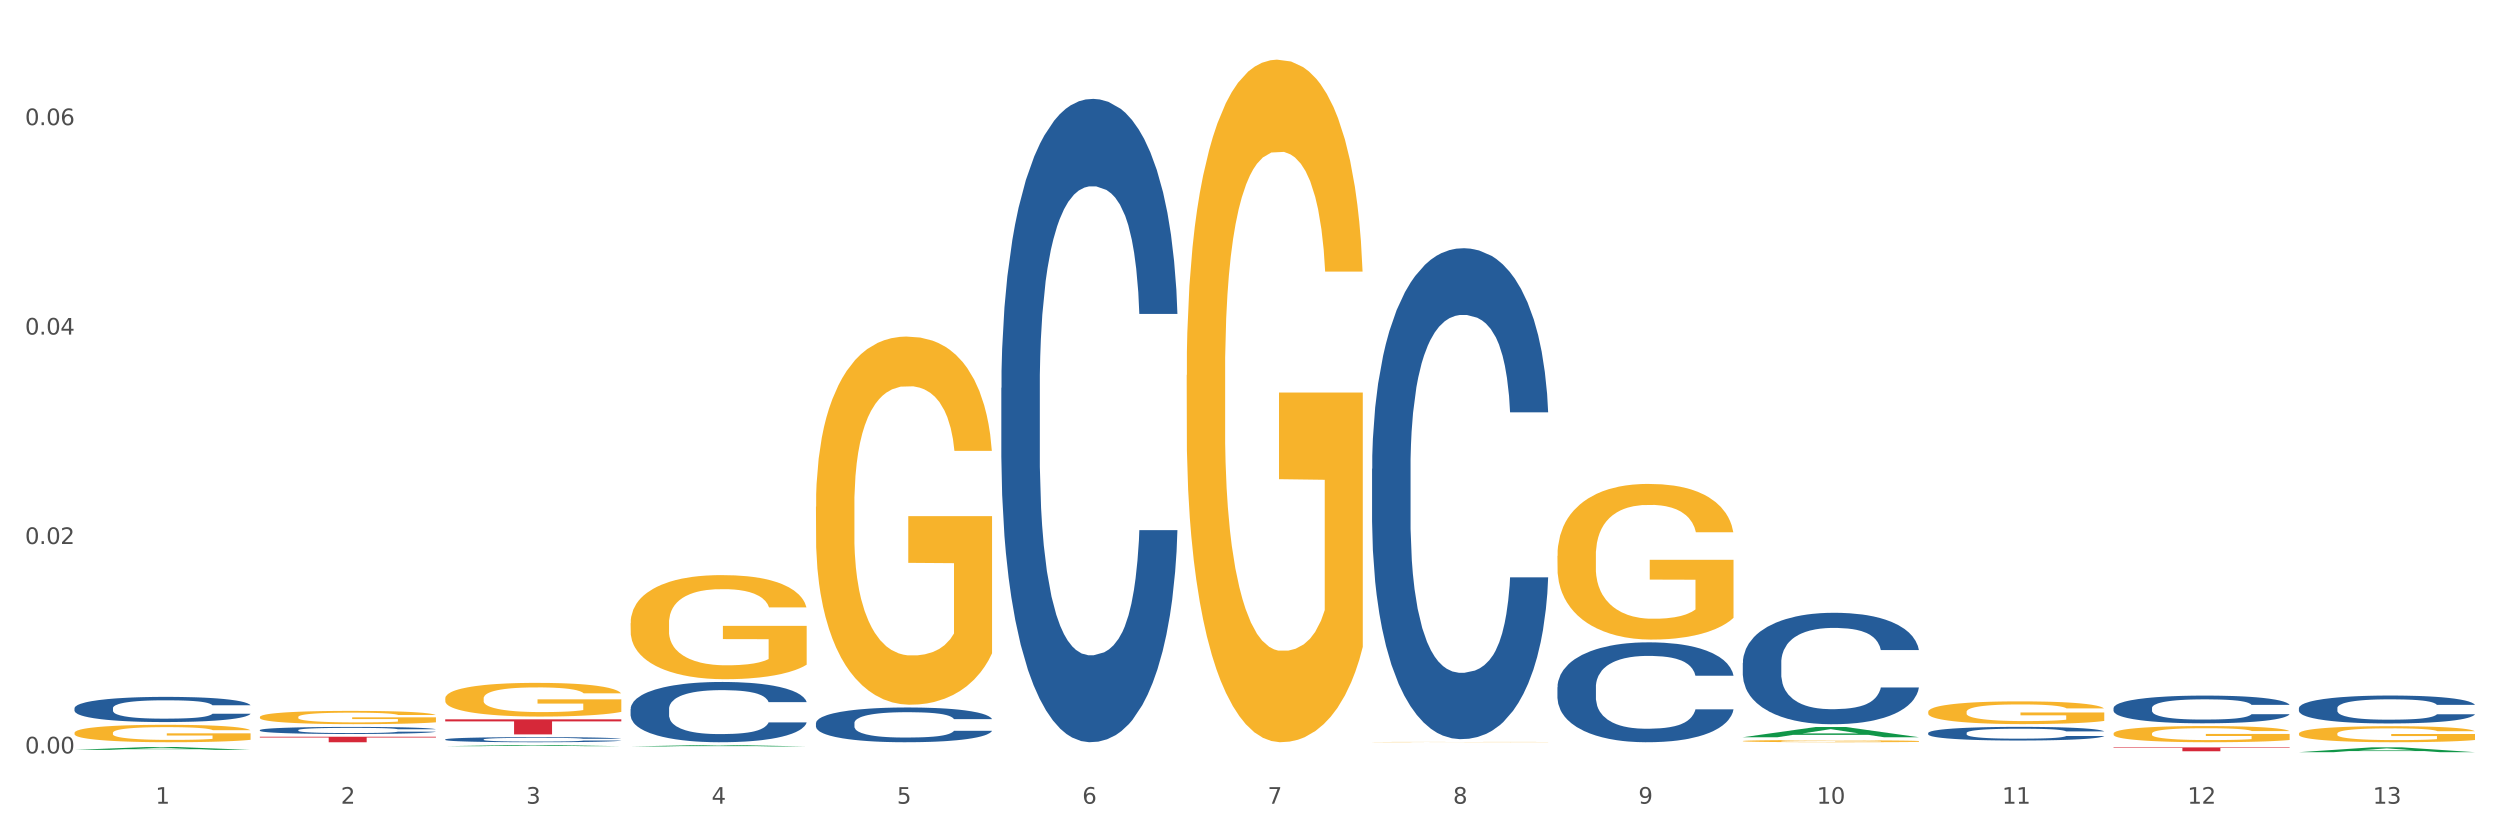 <?xml version="1.0" encoding="utf-8" standalone="no"?>
<!DOCTYPE svg PUBLIC "-//W3C//DTD SVG 1.1//EN"
  "http://www.w3.org/Graphics/SVG/1.1/DTD/svg11.dtd">
<svg xmlns:xlink="http://www.w3.org/1999/xlink" width="1080pt" height="360pt" viewBox="0 0 1080 360" xmlns="http://www.w3.org/2000/svg" version="1.1">
 <rect x="0" y="0" width="1080" height="360" fill="#333333" stroke="none"/>
 <defs>
  <style type="text/css">*{stroke-linejoin: round; stroke-linecap: butt}</style>
 </defs>
 <g id="figure_1">
  <g id="patch_1">
   <path d="M 0 360 
L 1080 360 
L 1080 0 
L 0 0 
z
" style="fill: #ffffff; stroke: #ffffff; stroke-linejoin: miter"/>
  </g>
  <g id="axes_1">
   <g id="matplotlib.axis_1">
    <g id="xtick_1">
     <g id="text_1">
      <!-- 1 -->
      <g style="fill: #4d4d4d" transform="translate(67.159 347.204) scale(0.096 -0.096)">
       <defs>
        <path id="DejaVuSans-31" d="M 794 531 
L 1825 531 
L 1825 4091 
L 703 3866 
L 703 4441 
L 1819 4666 
L 2450 4666 
L 2450 531 
L 3481 531 
L 3481 0 
L 794 0 
L 794 531 
z
" transform="scale(0.016)"/>
       </defs>
       <use xlink:href="#DejaVuSans-31"/>
      </g>
     </g>
    </g>
    <g id="xtick_2">
     <g id="text_2">
      <!-- 2 -->
      <g style="fill: #4d4d4d" transform="translate(147.238 347.204) scale(0.096 -0.096)">
       <defs>
        <path id="DejaVuSans-32" d="M 1228 531 
L 3431 531 
L 3431 0 
L 469 0 
L 469 531 
Q 828 903 1448 1529 
Q 2069 2156 2228 2338 
Q 2531 2678 2651 2914 
Q 2772 3150 2772 3378 
Q 2772 3750 2511 3984 
Q 2250 4219 1831 4219 
Q 1534 4219 1204 4116 
Q 875 4013 500 3803 
L 500 4441 
Q 881 4594 1212 4672 
Q 1544 4750 1819 4750 
Q 2544 4750 2975 4387 
Q 3406 4025 3406 3419 
Q 3406 3131 3298 2873 
Q 3191 2616 2906 2266 
Q 2828 2175 2409 1742 
Q 1991 1309 1228 531 
z
" transform="scale(0.016)"/>
       </defs>
       <use xlink:href="#DejaVuSans-32"/>
      </g>
     </g>
    </g>
    <g id="xtick_3">
     <g id="text_3">
      <!-- 3 -->
      <g style="fill: #4d4d4d" transform="translate(227.317 347.204) scale(0.096 -0.096)">
       <defs>
        <path id="DejaVuSans-33" d="M 2597 2516 
Q 3050 2419 3304 2112 
Q 3559 1806 3559 1356 
Q 3559 666 3084 287 
Q 2609 -91 1734 -91 
Q 1441 -91 1130 -33 
Q 819 25 488 141 
L 488 750 
Q 750 597 1062 519 
Q 1375 441 1716 441 
Q 2309 441 2620 675 
Q 2931 909 2931 1356 
Q 2931 1769 2642 2001 
Q 2353 2234 1838 2234 
L 1294 2234 
L 1294 2753 
L 1863 2753 
Q 2328 2753 2575 2939 
Q 2822 3125 2822 3475 
Q 2822 3834 2567 4026 
Q 2313 4219 1838 4219 
Q 1578 4219 1281 4162 
Q 984 4106 628 3988 
L 628 4550 
Q 988 4650 1302 4700 
Q 1616 4750 1894 4750 
Q 2613 4750 3031 4423 
Q 3450 4097 3450 3541 
Q 3450 3153 3228 2886 
Q 3006 2619 2597 2516 
z
" transform="scale(0.016)"/>
       </defs>
       <use xlink:href="#DejaVuSans-33"/>
      </g>
     </g>
    </g>
    <g id="xtick_4">
     <g id="text_4">
      <!-- 4 -->
      <g style="fill: #4d4d4d" transform="translate(307.396 347.204) scale(0.096 -0.096)">
       <defs>
        <path id="DejaVuSans-34" d="M 2419 4116 
L 825 1625 
L 2419 1625 
L 2419 4116 
z
M 2253 4666 
L 3047 4666 
L 3047 1625 
L 3713 1625 
L 3713 1100 
L 3047 1100 
L 3047 0 
L 2419 0 
L 2419 1100 
L 313 1100 
L 313 1709 
L 2253 4666 
z
" transform="scale(0.016)"/>
       </defs>
       <use xlink:href="#DejaVuSans-34"/>
      </g>
     </g>
    </g>
    <g id="xtick_5">
     <g id="text_5">
      <!-- 5 -->
      <g style="fill: #4d4d4d" transform="translate(387.475 347.204) scale(0.096 -0.096)">
       <defs>
        <path id="DejaVuSans-35" d="M 691 4666 
L 3169 4666 
L 3169 4134 
L 1269 4134 
L 1269 2991 
Q 1406 3038 1543 3061 
Q 1681 3084 1819 3084 
Q 2600 3084 3056 2656 
Q 3513 2228 3513 1497 
Q 3513 744 3044 326 
Q 2575 -91 1722 -91 
Q 1428 -91 1123 -41 
Q 819 9 494 109 
L 494 744 
Q 775 591 1075 516 
Q 1375 441 1709 441 
Q 2250 441 2565 725 
Q 2881 1009 2881 1497 
Q 2881 1984 2565 2268 
Q 2250 2553 1709 2553 
Q 1456 2553 1204 2497 
Q 953 2441 691 2322 
L 691 4666 
z
" transform="scale(0.016)"/>
       </defs>
       <use xlink:href="#DejaVuSans-35"/>
      </g>
     </g>
    </g>
    <g id="xtick_6">
     <g id="text_6">
      <!-- 6 -->
      <g style="fill: #4d4d4d" transform="translate(467.554 347.204) scale(0.096 -0.096)">
       <defs>
        <path id="DejaVuSans-36" d="M 2113 2584 
Q 1688 2584 1439 2293 
Q 1191 2003 1191 1497 
Q 1191 994 1439 701 
Q 1688 409 2113 409 
Q 2538 409 2786 701 
Q 3034 994 3034 1497 
Q 3034 2003 2786 2293 
Q 2538 2584 2113 2584 
z
M 3366 4563 
L 3366 3988 
Q 3128 4100 2886 4159 
Q 2644 4219 2406 4219 
Q 1781 4219 1451 3797 
Q 1122 3375 1075 2522 
Q 1259 2794 1537 2939 
Q 1816 3084 2150 3084 
Q 2853 3084 3261 2657 
Q 3669 2231 3669 1497 
Q 3669 778 3244 343 
Q 2819 -91 2113 -91 
Q 1303 -91 875 529 
Q 447 1150 447 2328 
Q 447 3434 972 4092 
Q 1497 4750 2381 4750 
Q 2619 4750 2861 4703 
Q 3103 4656 3366 4563 
z
" transform="scale(0.016)"/>
       </defs>
       <use xlink:href="#DejaVuSans-36"/>
      </g>
     </g>
    </g>
    <g id="xtick_7">
     <g id="text_7">
      <!-- 7 -->
      <g style="fill: #4d4d4d" transform="translate(547.634 347.204) scale(0.096 -0.096)">
       <defs>
        <path id="DejaVuSans-37" d="M 525 4666 
L 3525 4666 
L 3525 4397 
L 1831 0 
L 1172 0 
L 2766 4134 
L 525 4134 
L 525 4666 
z
" transform="scale(0.016)"/>
       </defs>
       <use xlink:href="#DejaVuSans-37"/>
      </g>
     </g>
    </g>
    <g id="xtick_8">
     <g id="text_8">
      <!-- 8 -->
      <g style="fill: #4d4d4d" transform="translate(627.713 347.204) scale(0.096 -0.096)">
       <defs>
        <path id="DejaVuSans-38" d="M 2034 2216 
Q 1584 2216 1326 1975 
Q 1069 1734 1069 1313 
Q 1069 891 1326 650 
Q 1584 409 2034 409 
Q 2484 409 2743 651 
Q 3003 894 3003 1313 
Q 3003 1734 2745 1975 
Q 2488 2216 2034 2216 
z
M 1403 2484 
Q 997 2584 770 2862 
Q 544 3141 544 3541 
Q 544 4100 942 4425 
Q 1341 4750 2034 4750 
Q 2731 4750 3128 4425 
Q 3525 4100 3525 3541 
Q 3525 3141 3298 2862 
Q 3072 2584 2669 2484 
Q 3125 2378 3379 2068 
Q 3634 1759 3634 1313 
Q 3634 634 3220 271 
Q 2806 -91 2034 -91 
Q 1263 -91 848 271 
Q 434 634 434 1313 
Q 434 1759 690 2068 
Q 947 2378 1403 2484 
z
M 1172 3481 
Q 1172 3119 1398 2916 
Q 1625 2713 2034 2713 
Q 2441 2713 2670 2916 
Q 2900 3119 2900 3481 
Q 2900 3844 2670 4047 
Q 2441 4250 2034 4250 
Q 1625 4250 1398 4047 
Q 1172 3844 1172 3481 
z
" transform="scale(0.016)"/>
       </defs>
       <use xlink:href="#DejaVuSans-38"/>
      </g>
     </g>
    </g>
    <g id="xtick_9">
     <g id="text_9">
      <!-- 9 -->
      <g style="fill: #4d4d4d" transform="translate(707.792 347.204) scale(0.096 -0.096)">
       <defs>
        <path id="DejaVuSans-39" d="M 703 97 
L 703 672 
Q 941 559 1184 500 
Q 1428 441 1663 441 
Q 2288 441 2617 861 
Q 2947 1281 2994 2138 
Q 2813 1869 2534 1725 
Q 2256 1581 1919 1581 
Q 1219 1581 811 2004 
Q 403 2428 403 3163 
Q 403 3881 828 4315 
Q 1253 4750 1959 4750 
Q 2769 4750 3195 4129 
Q 3622 3509 3622 2328 
Q 3622 1225 3098 567 
Q 2575 -91 1691 -91 
Q 1453 -91 1209 -44 
Q 966 3 703 97 
z
M 1959 2075 
Q 2384 2075 2632 2365 
Q 2881 2656 2881 3163 
Q 2881 3666 2632 3958 
Q 2384 4250 1959 4250 
Q 1534 4250 1286 3958 
Q 1038 3666 1038 3163 
Q 1038 2656 1286 2365 
Q 1534 2075 1959 2075 
z
" transform="scale(0.016)"/>
       </defs>
       <use xlink:href="#DejaVuSans-39"/>
      </g>
     </g>
    </g>
    <g id="xtick_10">
     <g id="text_10">
      <!-- 10 -->
      <g style="fill: #4d4d4d" transform="translate(784.817 347.204) scale(0.096 -0.096)">
       <defs>
        <path id="DejaVuSans-30" d="M 2034 4250 
Q 1547 4250 1301 3770 
Q 1056 3291 1056 2328 
Q 1056 1369 1301 889 
Q 1547 409 2034 409 
Q 2525 409 2770 889 
Q 3016 1369 3016 2328 
Q 3016 3291 2770 3770 
Q 2525 4250 2034 4250 
z
M 2034 4750 
Q 2819 4750 3233 4129 
Q 3647 3509 3647 2328 
Q 3647 1150 3233 529 
Q 2819 -91 2034 -91 
Q 1250 -91 836 529 
Q 422 1150 422 2328 
Q 422 3509 836 4129 
Q 1250 4750 2034 4750 
z
" transform="scale(0.016)"/>
       </defs>
       <use xlink:href="#DejaVuSans-31"/>
       <use xlink:href="#DejaVuSans-30" transform="translate(63.623 0)"/>
      </g>
     </g>
    </g>
    <g id="xtick_11">
     <g id="text_11">
      <!-- 11 -->
      <g style="fill: #4d4d4d" transform="translate(864.896 347.204) scale(0.096 -0.096)">
       <use xlink:href="#DejaVuSans-31"/>
       <use xlink:href="#DejaVuSans-31" transform="translate(63.623 0)"/>
      </g>
     </g>
    </g>
    <g id="xtick_12">
     <g id="text_12">
      <!-- 12 -->
      <g style="fill: #4d4d4d" transform="translate(944.975 347.204) scale(0.096 -0.096)">
       <use xlink:href="#DejaVuSans-31"/>
       <use xlink:href="#DejaVuSans-32" transform="translate(63.623 0)"/>
      </g>
     </g>
    </g>
    <g id="xtick_13">
     <g id="text_13">
      <!-- 13 -->
      <g style="fill: #4d4d4d" transform="translate(1025.054 347.204) scale(0.096 -0.096)">
       <use xlink:href="#DejaVuSans-31"/>
       <use xlink:href="#DejaVuSans-33" transform="translate(63.623 0)"/>
      </g>
     </g>
    </g>
    <g id="xtick_14"/>
    <g id="xtick_15"/>
    <g id="xtick_16"/>
    <g id="xtick_17"/>
    <g id="xtick_18"/>
    <g id="xtick_19"/>
    <g id="xtick_20"/>
    <g id="xtick_21"/>
    <g id="xtick_22"/>
    <g id="xtick_23"/>
    <g id="xtick_24"/>
    <g id="xtick_25"/>
   </g>
   <g id="matplotlib.axis_2">
    <g id="ytick_1">
     <g id="text_14">
      <!-- 0.00 -->
      <g style="fill: #4d4d4d" transform="translate(10.8 325.48) scale(0.096 -0.096)">
       <defs>
        <path id="DejaVuSans-2e" d="M 684 794 
L 1344 794 
L 1344 0 
L 684 0 
L 684 794 
z
" transform="scale(0.016)"/>
       </defs>
       <use xlink:href="#DejaVuSans-30"/>
       <use xlink:href="#DejaVuSans-2e" transform="translate(63.623 0)"/>
       <use xlink:href="#DejaVuSans-30" transform="translate(95.41 0)"/>
       <use xlink:href="#DejaVuSans-30" transform="translate(159.033 0)"/>
      </g>
     </g>
    </g>
    <g id="ytick_2">
     <g id="text_15">
      <!-- 0.02 -->
      <g style="fill: #4d4d4d" transform="translate(10.8 235.008) scale(0.096 -0.096)">
       <use xlink:href="#DejaVuSans-30"/>
       <use xlink:href="#DejaVuSans-2e" transform="translate(63.623 0)"/>
       <use xlink:href="#DejaVuSans-30" transform="translate(95.41 0)"/>
       <use xlink:href="#DejaVuSans-32" transform="translate(159.033 0)"/>
      </g>
     </g>
    </g>
    <g id="ytick_3">
     <g id="text_16">
      <!-- 0.04 -->
      <g style="fill: #4d4d4d" transform="translate(10.8 144.535) scale(0.096 -0.096)">
       <use xlink:href="#DejaVuSans-30"/>
       <use xlink:href="#DejaVuSans-2e" transform="translate(63.623 0)"/>
       <use xlink:href="#DejaVuSans-30" transform="translate(95.41 0)"/>
       <use xlink:href="#DejaVuSans-34" transform="translate(159.033 0)"/>
      </g>
     </g>
    </g>
    <g id="ytick_4">
     <g id="text_17">
      <!-- 0.06 -->
      <g style="fill: #4d4d4d" transform="translate(10.8 54.063) scale(0.096 -0.096)">
       <use xlink:href="#DejaVuSans-30"/>
       <use xlink:href="#DejaVuSans-2e" transform="translate(63.623 0)"/>
       <use xlink:href="#DejaVuSans-30" transform="translate(95.41 0)"/>
       <use xlink:href="#DejaVuSans-36" transform="translate(159.033 0)"/>
      </g>
     </g>
    </g>
    <g id="ytick_5"/>
    <g id="ytick_6"/>
    <g id="ytick_7"/>
   </g>
   <g id="PolyCollection_1">
    <path d="M 32.175 323.948 
L 32.253 323.947 
L 63.625 322.719 
L 76.644 322.718 
L 108.25 323.95 
L 93.192 323.95 
L 86.369 323.663 
L 53.978 323.663 
L 53.743 323.668 
L 47.155 323.95 
L 32.175 323.95 
L 32.175 323.948 
L 58.056 323.492 
L 82.291 323.491 
L 70.291 322.98 
L 70.134 322.978 
L 69.977 322.981 
L 57.978 323.491 
L 58.056 323.492 
L 32.175 323.948 
z
" clip-path="url(#pe6211558e0)" style="fill: #109648"/>
    <path d="M 672.808 240.126 
L 672.898 240.065 
L 672.898 237.854 
L 673.078 235.95 
L 673.976 231.343 
L 675.323 227.535 
L 676.311 225.508 
L 677.299 223.85 
L 678.467 222.191 
L 679.904 220.471 
L 682.508 217.953 
L 684.125 216.663 
L 686.101 215.312 
L 689.694 213.347 
L 692.299 212.241 
L 694.993 211.32 
L 699.394 210.214 
L 702.268 209.723 
L 705.322 209.354 
L 709.005 209.108 
L 711.789 209.047 
L 717.896 209.231 
L 723.106 209.784 
L 725.621 210.214 
L 728.854 210.951 
L 730.561 211.442 
L 733.345 212.425 
L 736.219 213.715 
L 738.195 214.821 
L 741.159 216.909 
L 743.405 218.997 
L 745.47 221.577 
L 746.548 223.358 
L 747.357 225.017 
L 748.075 226.921 
L 748.794 229.93 
L 732.626 229.93 
L 731.998 227.781 
L 731.01 225.754 
L 729.573 223.788 
L 728.315 222.56 
L 726.16 221.024 
L 724.184 220.042 
L 722.118 219.304 
L 719.603 218.69 
L 717.627 218.383 
L 714.843 218.137 
L 709.364 218.199 
L 705.681 218.69 
L 703.166 219.304 
L 701.55 219.857 
L 700.113 220.471 
L 698.496 221.331 
L 696.61 222.621 
L 695.263 223.788 
L 693.915 225.262 
L 692.837 226.736 
L 691.849 228.456 
L 691.041 230.299 
L 690.412 232.203 
L 689.873 234.537 
L 689.424 238.407 
L 689.424 246.821 
L 689.604 248.725 
L 690.053 251.244 
L 690.592 253.148 
L 691.49 255.42 
L 692.299 256.956 
L 693.825 259.167 
L 695.532 261.01 
L 696.879 262.177 
L 698.226 263.159 
L 700.562 264.511 
L 703.166 265.616 
L 705.412 266.292 
L 708.466 266.906 
L 710.531 267.152 
L 712.328 267.275 
L 716.729 267.275 
L 719.872 267.09 
L 723.375 266.66 
L 726.07 266.108 
L 728.315 265.432 
L 730.83 264.326 
L 732.447 263.282 
L 732.447 250.445 
L 712.687 250.384 
L 712.687 241.846 
L 748.883 241.846 
L 748.883 266.906 
L 747.357 268.196 
L 745.65 269.363 
L 743.854 270.407 
L 741.159 271.697 
L 737.926 272.925 
L 735.052 273.785 
L 731.998 274.522 
L 728.405 275.198 
L 723.735 275.812 
L 720.86 276.058 
L 717.268 276.242 
L 713.046 276.304 
L 709.364 276.181 
L 705.771 275.874 
L 701.999 275.321 
L 698.316 274.522 
L 695.532 273.724 
L 692.748 272.741 
L 689.784 271.451 
L 687.448 270.223 
L 685.652 269.117 
L 683.676 267.705 
L 681.52 265.862 
L 679.904 264.204 
L 678.467 262.484 
L 676.94 260.273 
L 675.862 258.369 
L 674.784 255.973 
L 674.155 254.192 
L 673.437 251.428 
L 672.898 247.558 
L 672.808 240.126 
z
" clip-path="url(#pe6211558e0)" style="fill: #f7b32b"/>
    <path d="M 752.887 320.125 
L 752.977 320.124 
L 752.977 320.092 
L 753.157 320.065 
L 754.055 319.998 
L 755.402 319.943 
L 756.39 319.914 
L 757.378 319.89 
L 758.546 319.866 
L 759.983 319.841 
L 762.588 319.805 
L 764.204 319.786 
L 766.18 319.767 
L 769.773 319.738 
L 772.378 319.722 
L 775.072 319.709 
L 779.473 319.693 
L 782.347 319.686 
L 785.401 319.68 
L 789.084 319.677 
L 791.868 319.676 
L 797.976 319.679 
L 803.185 319.687 
L 805.7 319.693 
L 808.933 319.704 
L 810.64 319.711 
L 813.424 319.725 
L 816.298 319.743 
L 818.274 319.759 
L 821.238 319.79 
L 823.484 319.82 
L 825.549 319.857 
L 826.627 319.883 
L 827.436 319.907 
L 828.154 319.934 
L 828.873 319.978 
L 812.706 319.978 
L 812.077 319.947 
L 811.089 319.917 
L 809.652 319.889 
L 808.394 319.871 
L 806.239 319.849 
L 804.263 319.835 
L 802.197 319.824 
L 799.682 319.815 
L 797.706 319.811 
L 794.922 319.807 
L 789.443 319.808 
L 785.76 319.815 
L 783.246 319.824 
L 781.629 319.832 
L 780.192 319.841 
L 778.575 319.854 
L 776.689 319.872 
L 775.342 319.889 
L 773.994 319.91 
L 772.917 319.932 
L 771.929 319.957 
L 771.12 319.983 
L 770.492 320.011 
L 769.953 320.044 
L 769.504 320.1 
L 769.504 320.222 
L 769.683 320.25 
L 770.132 320.286 
L 770.671 320.313 
L 771.569 320.346 
L 772.378 320.369 
L 773.905 320.4 
L 775.611 320.427 
L 776.958 320.444 
L 778.306 320.458 
L 780.641 320.478 
L 783.246 320.494 
L 785.491 320.503 
L 788.545 320.512 
L 790.611 320.516 
L 792.407 320.518 
L 796.808 320.518 
L 799.952 320.515 
L 803.454 320.509 
L 806.149 320.501 
L 808.394 320.491 
L 810.909 320.475 
L 812.526 320.46 
L 812.526 320.274 
L 792.766 320.274 
L 792.766 320.15 
L 828.963 320.15 
L 828.963 320.512 
L 827.436 320.531 
L 825.729 320.548 
L 823.933 320.563 
L 821.238 320.582 
L 818.005 320.599 
L 815.131 320.612 
L 812.077 320.622 
L 808.484 320.632 
L 803.814 320.641 
L 800.94 320.645 
L 797.347 320.647 
L 793.125 320.648 
L 789.443 320.646 
L 785.85 320.642 
L 782.078 320.634 
L 778.395 320.622 
L 775.611 320.611 
L 772.827 320.597 
L 769.863 320.578 
L 767.528 320.56 
L 765.731 320.544 
L 763.755 320.524 
L 761.6 320.497 
L 759.983 320.473 
L 758.546 320.448 
L 757.019 320.416 
L 755.941 320.389 
L 754.863 320.354 
L 754.235 320.329 
L 753.516 320.289 
L 752.977 320.233 
L 752.887 320.125 
z
" clip-path="url(#pe6211558e0)" style="fill: #f7b32b"/>
    <path d="M 832.967 307.531 
L 833.056 307.522 
L 833.056 307.199 
L 833.236 306.92 
L 834.134 306.248 
L 835.481 305.691 
L 836.469 305.395 
L 837.457 305.153 
L 838.625 304.911 
L 840.062 304.659 
L 842.667 304.291 
L 844.283 304.103 
L 846.259 303.906 
L 849.852 303.619 
L 852.457 303.457 
L 855.151 303.322 
L 859.552 303.161 
L 862.427 303.089 
L 865.48 303.035 
L 869.163 302.999 
L 871.947 302.99 
L 878.055 303.017 
L 883.264 303.098 
L 885.779 303.161 
L 889.012 303.269 
L 890.719 303.34 
L 893.503 303.484 
L 896.377 303.672 
L 898.353 303.834 
L 901.317 304.139 
L 903.563 304.444 
L 905.629 304.821 
L 906.706 305.081 
L 907.515 305.323 
L 908.233 305.601 
L 908.952 306.041 
L 892.785 306.041 
L 892.156 305.727 
L 891.168 305.431 
L 889.731 305.144 
L 888.474 304.964 
L 886.318 304.74 
L 884.342 304.597 
L 882.276 304.489 
L 879.761 304.399 
L 877.785 304.354 
L 875.001 304.318 
L 869.522 304.327 
L 865.84 304.399 
L 863.325 304.489 
L 861.708 304.57 
L 860.271 304.659 
L 858.654 304.785 
L 856.768 304.973 
L 855.421 305.144 
L 854.074 305.359 
L 852.996 305.575 
L 852.008 305.826 
L 851.199 306.095 
L 850.571 306.373 
L 850.032 306.714 
L 849.583 307.279 
L 849.583 308.509 
L 849.762 308.787 
L 850.211 309.155 
L 850.75 309.433 
L 851.648 309.765 
L 852.457 309.989 
L 853.984 310.312 
L 855.69 310.581 
L 857.038 310.752 
L 858.385 310.895 
L 860.72 311.093 
L 863.325 311.254 
L 865.57 311.353 
L 868.624 311.443 
L 870.69 311.479 
L 872.486 311.497 
L 876.887 311.497 
L 880.031 311.47 
L 883.534 311.407 
L 886.228 311.326 
L 888.474 311.227 
L 890.988 311.066 
L 892.605 310.913 
L 892.605 309.038 
L 872.845 309.029 
L 872.845 307.782 
L 909.042 307.782 
L 909.042 311.443 
L 907.515 311.631 
L 905.808 311.802 
L 904.012 311.954 
L 901.317 312.143 
L 898.084 312.322 
L 895.21 312.448 
L 892.156 312.555 
L 888.563 312.654 
L 883.893 312.744 
L 881.019 312.78 
L 877.426 312.807 
L 873.205 312.816 
L 869.522 312.798 
L 865.929 312.753 
L 862.157 312.672 
L 858.475 312.555 
L 855.69 312.439 
L 852.906 312.295 
L 849.942 312.107 
L 847.607 311.927 
L 845.81 311.766 
L 843.834 311.559 
L 841.679 311.29 
L 840.062 311.048 
L 838.625 310.797 
L 837.098 310.474 
L 836.02 310.196 
L 834.942 309.846 
L 834.314 309.585 
L 833.595 309.182 
L 833.056 308.616 
L 832.967 307.531 
z
" clip-path="url(#pe6211558e0)" style="fill: #f7b32b"/>
    <path d="M 913.046 316.886 
L 913.135 316.88 
L 913.135 316.65 
L 913.315 316.452 
L 914.213 315.973 
L 915.561 315.577 
L 916.549 315.366 
L 917.537 315.193 
L 918.704 315.021 
L 920.141 314.842 
L 922.746 314.58 
L 924.363 314.446 
L 926.339 314.305 
L 929.931 314.101 
L 932.536 313.986 
L 935.231 313.89 
L 939.632 313.775 
L 942.506 313.724 
L 945.559 313.686 
L 949.242 313.66 
L 952.026 313.654 
L 958.134 313.673 
L 963.343 313.731 
L 965.858 313.775 
L 969.092 313.852 
L 970.798 313.903 
L 973.582 314.005 
L 976.457 314.139 
L 978.433 314.254 
L 981.397 314.472 
L 983.642 314.689 
L 985.708 314.957 
L 986.786 315.142 
L 987.594 315.315 
L 988.312 315.513 
L 989.031 315.826 
L 972.864 315.826 
L 972.235 315.602 
L 971.247 315.391 
L 969.81 315.187 
L 968.553 315.059 
L 966.397 314.9 
L 964.421 314.797 
L 962.355 314.721 
L 959.84 314.657 
L 957.864 314.625 
L 955.08 314.599 
L 949.601 314.606 
L 945.919 314.657 
L 943.404 314.721 
L 941.787 314.778 
L 940.35 314.842 
L 938.733 314.931 
L 936.847 315.066 
L 935.5 315.187 
L 934.153 315.34 
L 933.075 315.494 
L 932.087 315.672 
L 931.279 315.864 
L 930.65 316.062 
L 930.111 316.305 
L 929.662 316.707 
L 929.662 317.582 
L 929.841 317.78 
L 930.291 318.042 
L 930.829 318.24 
L 931.728 318.476 
L 932.536 318.636 
L 934.063 318.866 
L 935.769 319.058 
L 937.117 319.179 
L 938.464 319.281 
L 940.799 319.422 
L 943.404 319.537 
L 945.649 319.607 
L 948.703 319.671 
L 950.769 319.696 
L 952.565 319.709 
L 956.966 319.709 
L 960.11 319.69 
L 963.613 319.645 
L 966.307 319.588 
L 968.553 319.518 
L 971.068 319.403 
L 972.684 319.294 
L 972.684 317.959 
L 952.925 317.953 
L 952.925 317.065 
L 989.121 317.065 
L 989.121 319.671 
L 987.594 319.805 
L 985.887 319.926 
L 984.091 320.035 
L 981.397 320.169 
L 978.163 320.297 
L 975.289 320.386 
L 972.235 320.463 
L 968.643 320.533 
L 963.972 320.597 
L 961.098 320.623 
L 957.505 320.642 
L 953.284 320.648 
L 949.601 320.635 
L 946.009 320.604 
L 942.236 320.546 
L 938.554 320.463 
L 935.769 320.38 
L 932.985 320.278 
L 930.021 320.144 
L 927.686 320.016 
L 925.89 319.901 
L 923.914 319.754 
L 921.758 319.562 
L 920.141 319.39 
L 918.704 319.211 
L 917.177 318.981 
L 916.099 318.783 
L 915.022 318.534 
L 914.393 318.349 
L 913.674 318.061 
L 913.135 317.659 
L 913.046 316.886 
z
" clip-path="url(#pe6211558e0)" style="fill: #f7b32b"/>
    <path d="M 993.125 316.919 
L 993.215 316.913 
L 993.215 316.685 
L 993.394 316.489 
L 994.292 316.014 
L 995.64 315.621 
L 996.628 315.412 
L 997.616 315.241 
L 998.783 315.071 
L 1000.22 314.893 
L 1002.825 314.634 
L 1004.442 314.501 
L 1006.418 314.361 
L 1010.01 314.159 
L 1012.615 314.045 
L 1015.31 313.95 
L 1019.711 313.836 
L 1022.585 313.785 
L 1025.639 313.747 
L 1029.321 313.722 
L 1032.105 313.716 
L 1038.213 313.735 
L 1043.422 313.792 
L 1045.937 313.836 
L 1049.171 313.912 
L 1050.877 313.963 
L 1053.662 314.064 
L 1056.536 314.197 
L 1058.512 314.311 
L 1061.476 314.526 
L 1063.721 314.741 
L 1065.787 315.007 
L 1066.865 315.191 
L 1067.673 315.362 
L 1068.392 315.558 
L 1069.11 315.868 
L 1052.943 315.868 
L 1052.314 315.647 
L 1051.326 315.438 
L 1049.889 315.235 
L 1048.632 315.109 
L 1046.476 314.95 
L 1044.5 314.849 
L 1042.434 314.773 
L 1039.92 314.71 
L 1037.944 314.678 
L 1035.159 314.653 
L 1029.68 314.659 
L 1025.998 314.71 
L 1023.483 314.773 
L 1021.866 314.83 
L 1020.429 314.893 
L 1018.813 314.982 
L 1016.926 315.115 
L 1015.579 315.235 
L 1014.232 315.387 
L 1013.154 315.539 
L 1012.166 315.716 
L 1011.358 315.906 
L 1010.729 316.103 
L 1010.19 316.343 
L 1009.741 316.742 
L 1009.741 317.609 
L 1009.921 317.806 
L 1010.37 318.065 
L 1010.909 318.261 
L 1011.807 318.496 
L 1012.615 318.654 
L 1014.142 318.882 
L 1015.849 319.072 
L 1017.196 319.192 
L 1018.543 319.293 
L 1020.878 319.433 
L 1023.483 319.547 
L 1025.728 319.616 
L 1028.782 319.68 
L 1030.848 319.705 
L 1032.644 319.718 
L 1037.045 319.718 
L 1040.189 319.699 
L 1043.692 319.654 
L 1046.386 319.597 
L 1048.632 319.528 
L 1051.147 319.414 
L 1052.763 319.306 
L 1052.763 317.983 
L 1033.004 317.977 
L 1033.004 317.096 
L 1069.2 317.096 
L 1069.2 319.68 
L 1067.673 319.813 
L 1065.967 319.933 
L 1064.17 320.04 
L 1061.476 320.173 
L 1058.242 320.3 
L 1055.368 320.389 
L 1052.314 320.465 
L 1048.722 320.534 
L 1044.051 320.598 
L 1041.177 320.623 
L 1037.584 320.642 
L 1033.363 320.648 
L 1029.68 320.636 
L 1026.088 320.604 
L 1022.315 320.547 
L 1018.633 320.465 
L 1015.849 320.382 
L 1013.064 320.281 
L 1010.1 320.148 
L 1007.765 320.021 
L 1005.969 319.907 
L 1003.993 319.762 
L 1001.837 319.572 
L 1000.22 319.401 
L 998.783 319.224 
L 997.256 318.996 
L 996.179 318.8 
L 995.101 318.553 
L 994.472 318.369 
L 993.754 318.084 
L 993.215 317.685 
L 993.125 316.919 
z
" clip-path="url(#pe6211558e0)" style="fill: #f7b32b"/>
    <path d="M 913.046 322.871 
L 989.121 322.871 
L 989.121 323.104 
L 959.196 323.105 
L 959.196 324.548 
L 942.791 324.548 
L 942.791 323.105 
L 913.046 323.104 
L 913.046 322.872 
L 913.046 322.871 
z
" clip-path="url(#pe6211558e0)" style="fill: #d62839"/>
    <path d="M 192.333 310.748 
L 268.408 310.748 
L 268.408 311.652 
L 238.483 311.658 
L 238.483 317.251 
L 222.078 317.251 
L 222.078 311.658 
L 192.333 311.652 
L 192.333 310.754 
L 192.333 310.748 
z
" clip-path="url(#pe6211558e0)" style="fill: #d62839"/>
    <path d="M 112.254 318.271 
L 188.329 318.271 
L 188.329 318.601 
L 158.404 318.604 
L 158.404 320.648 
L 141.999 320.648 
L 141.999 318.604 
L 112.254 318.601 
L 112.254 318.273 
L 112.254 318.271 
z
" clip-path="url(#pe6211558e0)" style="fill: #d62839"/>
    <path d="M 32.175 305.937 
L 32.265 305.927 
L 32.265 305.649 
L 32.535 305.271 
L 33.524 304.576 
L 34.783 304.049 
L 36.941 303.434 
L 38.11 303.175 
L 39.639 302.887 
L 42.786 302.42 
L 46.383 302.023 
L 48.901 301.804 
L 50.789 301.665 
L 55.016 301.417 
L 57.443 301.308 
L 59.961 301.218 
L 62.119 301.159 
L 65.716 301.089 
L 68.594 301.059 
L 71.921 301.049 
L 74.709 301.059 
L 78.396 301.099 
L 83.791 301.218 
L 85.859 301.288 
L 88.647 301.407 
L 91.524 301.566 
L 93.862 301.725 
L 96.56 301.953 
L 99.348 302.251 
L 102.045 302.629 
L 103.934 302.977 
L 105.463 303.344 
L 106.811 303.791 
L 107.801 304.278 
L 108.25 304.685 
L 91.794 304.685 
L 91.345 304.318 
L 90.445 303.92 
L 89.546 303.652 
L 88.557 303.434 
L 87.028 303.185 
L 85.679 303.026 
L 83.431 302.838 
L 81.363 302.718 
L 79.655 302.649 
L 77.586 302.589 
L 73.18 302.53 
L 70.033 302.53 
L 68.054 302.549 
L 65.627 302.599 
L 63.558 302.669 
L 61.13 302.788 
L 59.242 302.917 
L 57.354 303.086 
L 56.274 303.205 
L 54.656 303.424 
L 53.577 303.602 
L 52.138 303.91 
L 51.329 304.129 
L 49.89 304.695 
L 49.26 305.112 
L 48.991 305.4 
L 48.811 305.718 
L 48.811 307.268 
L 49.35 307.963 
L 49.8 308.261 
L 50.519 308.599 
L 51.868 309.036 
L 53.847 309.463 
L 55.915 309.771 
L 57.623 309.96 
L 59.242 310.099 
L 60.861 310.208 
L 62.839 310.308 
L 64.457 310.367 
L 66.885 310.427 
L 69.763 310.457 
L 72.011 310.457 
L 76.597 310.407 
L 78.665 310.357 
L 80.644 310.288 
L 82.802 310.179 
L 84.51 310.059 
L 85.5 309.97 
L 87.118 309.781 
L 88.377 309.583 
L 89.456 309.354 
L 90.176 309.155 
L 90.985 308.857 
L 91.614 308.52 
L 91.794 308.341 
L 108.25 308.341 
L 107.89 308.698 
L 107.261 309.046 
L 106.002 309.513 
L 105.013 309.781 
L 103.484 310.109 
L 101.866 310.387 
L 99.618 310.695 
L 97.549 310.924 
L 95.391 311.122 
L 93.053 311.301 
L 88.827 311.549 
L 87.298 311.619 
L 84.061 311.738 
L 81.543 311.808 
L 77.856 311.877 
L 74.079 311.917 
L 70.123 311.927 
L 66.616 311.907 
L 62.749 311.847 
L 60.321 311.788 
L 57.623 311.698 
L 54.476 311.559 
L 51.509 311.391 
L 48.721 311.192 
L 46.113 310.963 
L 43.685 310.705 
L 40.538 310.278 
L 38.2 309.861 
L 36.491 309.473 
L 35.322 309.146 
L 34.153 308.728 
L 33.524 308.44 
L 32.535 307.745 
L 32.175 307.099 
L 32.175 305.937 
z
" clip-path="url(#pe6211558e0)" style="fill: #255c99"/>
    <path d="M 592.729 320.573 
L 592.819 320.573 
L 592.819 320.568 
L 592.999 320.564 
L 593.897 320.555 
L 595.244 320.547 
L 596.232 320.542 
L 597.22 320.539 
L 598.388 320.536 
L 599.825 320.532 
L 602.429 320.527 
L 604.046 320.524 
L 606.022 320.521 
L 609.615 320.517 
L 612.219 320.515 
L 614.914 320.513 
L 619.315 320.511 
L 622.189 320.51 
L 625.243 320.509 
L 628.925 320.508 
L 631.71 320.508 
L 637.817 320.509 
L 643.027 320.51 
L 645.542 320.511 
L 648.775 320.512 
L 650.482 320.513 
L 653.266 320.515 
L 656.14 320.518 
L 658.116 320.52 
L 661.08 320.525 
L 663.325 320.529 
L 665.391 320.534 
L 666.469 320.538 
L 667.277 320.541 
L 667.996 320.545 
L 668.714 320.552 
L 652.547 320.552 
L 651.919 320.547 
L 650.931 320.543 
L 649.494 320.539 
L 648.236 320.536 
L 646.08 320.533 
L 644.105 320.531 
L 642.039 320.53 
L 639.524 320.528 
L 637.548 320.528 
L 634.764 320.527 
L 629.285 320.527 
L 625.602 320.528 
L 623.087 320.53 
L 621.471 320.531 
L 620.033 320.532 
L 618.417 320.534 
L 616.531 320.536 
L 615.183 320.539 
L 613.836 320.542 
L 612.758 320.545 
L 611.77 320.549 
L 610.962 320.552 
L 610.333 320.556 
L 609.794 320.561 
L 609.345 320.569 
L 609.345 320.587 
L 609.525 320.591 
L 609.974 320.596 
L 610.513 320.6 
L 611.411 320.605 
L 612.219 320.608 
L 613.746 320.613 
L 615.453 320.616 
L 616.8 320.619 
L 618.147 320.621 
L 620.483 320.624 
L 623.087 320.626 
L 625.333 320.627 
L 628.386 320.629 
L 630.452 320.629 
L 632.249 320.629 
L 636.65 320.629 
L 639.793 320.629 
L 643.296 320.628 
L 645.991 320.627 
L 648.236 320.626 
L 650.751 320.623 
L 652.368 320.621 
L 652.368 320.594 
L 632.608 320.594 
L 632.608 320.576 
L 668.804 320.576 
L 668.804 320.629 
L 667.277 320.631 
L 665.571 320.634 
L 663.774 320.636 
L 661.08 320.639 
L 657.847 320.641 
L 654.972 320.643 
L 651.919 320.645 
L 648.326 320.646 
L 643.655 320.647 
L 640.781 320.648 
L 637.189 320.648 
L 632.967 320.648 
L 629.285 320.648 
L 625.692 320.647 
L 621.92 320.646 
L 618.237 320.645 
L 615.453 320.643 
L 612.668 320.641 
L 609.705 320.638 
L 607.369 320.636 
L 605.573 320.633 
L 603.597 320.63 
L 601.441 320.626 
L 599.825 320.623 
L 598.388 320.619 
L 596.861 320.615 
L 595.783 320.611 
L 594.705 320.606 
L 594.076 320.602 
L 593.358 320.596 
L 592.819 320.588 
L 592.729 320.573 
z
" clip-path="url(#pe6211558e0)" style="fill: #f7b32b"/>
    <path d="M 112.254 315.4 
L 112.344 315.398 
L 112.344 315.319 
L 112.614 315.213 
L 113.603 315.017 
L 114.862 314.869 
L 117.02 314.696 
L 118.189 314.623 
L 119.718 314.542 
L 122.865 314.41 
L 126.462 314.299 
L 128.98 314.237 
L 130.868 314.198 
L 135.095 314.128 
L 137.523 314.097 
L 140.04 314.072 
L 142.199 314.055 
L 145.796 314.036 
L 148.673 314.027 
L 152 314.024 
L 154.788 314.027 
L 158.475 314.038 
L 163.87 314.072 
L 165.938 314.092 
L 168.726 314.125 
L 171.604 314.17 
L 173.942 314.215 
L 176.639 314.279 
L 179.427 314.363 
L 182.125 314.469 
L 184.013 314.567 
L 185.542 314.67 
L 186.891 314.796 
L 187.88 314.933 
L 188.329 315.048 
L 171.873 315.048 
L 171.424 314.945 
L 170.525 314.833 
L 169.625 314.757 
L 168.636 314.696 
L 167.107 314.626 
L 165.759 314.581 
L 163.51 314.528 
L 161.442 314.494 
L 159.734 314.475 
L 157.665 314.458 
L 153.259 314.441 
L 150.112 314.441 
L 148.134 314.447 
L 145.706 314.461 
L 143.637 314.48 
L 141.209 314.514 
L 139.321 314.55 
L 137.433 314.598 
L 136.354 314.631 
L 134.735 314.693 
L 133.656 314.743 
L 132.217 314.83 
L 131.408 314.891 
L 129.969 315.051 
L 129.34 315.168 
L 129.07 315.249 
L 128.89 315.339 
L 128.89 315.775 
L 129.43 315.971 
L 129.879 316.055 
L 130.599 316.15 
L 131.947 316.273 
L 133.926 316.393 
L 135.994 316.48 
L 137.702 316.533 
L 139.321 316.572 
L 140.94 316.603 
L 142.918 316.631 
L 144.537 316.648 
L 146.965 316.665 
L 149.842 316.673 
L 152.09 316.673 
L 156.676 316.659 
L 158.745 316.645 
L 160.723 316.625 
L 162.881 316.595 
L 164.59 316.561 
L 165.579 316.536 
L 167.197 316.483 
L 168.456 316.427 
L 169.535 316.363 
L 170.255 316.307 
L 171.064 316.223 
L 171.694 316.128 
L 171.873 316.077 
L 188.329 316.077 
L 187.97 316.178 
L 187.34 316.276 
L 186.081 316.407 
L 185.092 316.483 
L 183.563 316.575 
L 181.945 316.653 
L 179.697 316.74 
L 177.628 316.804 
L 175.47 316.86 
L 173.132 316.911 
L 168.906 316.981 
L 167.377 317 
L 164.14 317.034 
L 161.622 317.053 
L 157.935 317.073 
L 154.158 317.084 
L 150.202 317.087 
L 146.695 317.081 
L 142.828 317.064 
L 140.4 317.048 
L 137.702 317.023 
L 134.555 316.983 
L 131.588 316.936 
L 128.8 316.88 
L 126.192 316.816 
L 123.764 316.743 
L 120.617 316.623 
L 118.279 316.505 
L 116.57 316.396 
L 115.401 316.304 
L 114.232 316.186 
L 113.603 316.105 
L 112.614 315.909 
L 112.254 315.728 
L 112.254 315.4 
z
" clip-path="url(#pe6211558e0)" style="fill: #255c99"/>
    <path d="M 272.412 306.308 
L 272.502 306.284 
L 272.502 305.618 
L 272.772 304.715 
L 273.761 303.05 
L 275.02 301.789 
L 277.178 300.315 
L 278.347 299.697 
L 279.876 299.007 
L 283.023 297.889 
L 286.62 296.938 
L 289.138 296.415 
L 291.027 296.082 
L 295.253 295.487 
L 297.681 295.226 
L 300.199 295.012 
L 302.357 294.869 
L 305.954 294.703 
L 308.831 294.631 
L 312.159 294.607 
L 314.946 294.631 
L 318.633 294.726 
L 324.028 295.012 
L 326.097 295.178 
L 328.884 295.464 
L 331.762 295.844 
L 334.1 296.225 
L 336.798 296.772 
L 339.585 297.485 
L 342.283 298.389 
L 344.171 299.221 
L 345.7 300.101 
L 347.049 301.171 
L 348.038 302.336 
L 348.488 303.311 
L 332.032 303.311 
L 331.582 302.432 
L 330.683 301.48 
L 329.784 300.838 
L 328.794 300.315 
L 327.266 299.72 
L 325.917 299.34 
L 323.669 298.888 
L 321.601 298.603 
L 319.892 298.436 
L 317.824 298.294 
L 313.418 298.151 
L 310.27 298.151 
L 308.292 298.198 
L 305.864 298.317 
L 303.796 298.484 
L 301.368 298.769 
L 299.479 299.078 
L 297.591 299.483 
L 296.512 299.768 
L 294.893 300.291 
L 293.814 300.719 
L 292.375 301.456 
L 291.566 301.98 
L 290.127 303.335 
L 289.498 304.334 
L 289.228 305.024 
L 289.048 305.785 
L 289.048 309.495 
L 289.588 311.159 
L 290.037 311.873 
L 290.757 312.681 
L 292.106 313.728 
L 294.084 314.75 
L 296.152 315.488 
L 297.861 315.939 
L 299.479 316.272 
L 301.098 316.534 
L 303.076 316.772 
L 304.695 316.915 
L 307.123 317.057 
L 310 317.129 
L 312.249 317.129 
L 316.835 317.01 
L 318.903 316.891 
L 320.881 316.724 
L 323.039 316.463 
L 324.748 316.177 
L 325.737 315.963 
L 327.356 315.511 
L 328.615 315.036 
L 329.694 314.489 
L 330.413 314.013 
L 331.222 313.3 
L 331.852 312.491 
L 332.032 312.063 
L 348.488 312.063 
L 348.128 312.919 
L 347.498 313.752 
L 346.24 314.869 
L 345.25 315.511 
L 343.722 316.296 
L 342.103 316.962 
L 339.855 317.699 
L 337.787 318.246 
L 335.629 318.722 
L 333.291 319.15 
L 329.064 319.745 
L 327.535 319.911 
L 324.298 320.196 
L 321.78 320.363 
L 318.094 320.529 
L 314.317 320.624 
L 310.36 320.648 
L 306.853 320.601 
L 302.986 320.458 
L 300.558 320.315 
L 297.861 320.101 
L 294.713 319.768 
L 291.746 319.364 
L 288.958 318.888 
L 286.351 318.341 
L 283.923 317.723 
L 280.775 316.7 
L 278.437 315.702 
L 276.729 314.774 
L 275.56 313.989 
L 274.391 312.991 
L 273.761 312.301 
L 272.772 310.636 
L 272.412 309.09 
L 272.412 306.308 
z
" clip-path="url(#pe6211558e0)" style="fill: #255c99"/>
    <path d="M 352.492 312.38 
L 352.582 312.366 
L 352.582 311.982 
L 352.851 311.461 
L 353.84 310.501 
L 355.099 309.775 
L 357.258 308.924 
L 358.427 308.568 
L 359.955 308.17 
L 363.103 307.526 
L 366.699 306.977 
L 369.217 306.676 
L 371.106 306.484 
L 375.332 306.141 
L 377.76 305.99 
L 380.278 305.867 
L 382.436 305.784 
L 386.033 305.688 
L 388.911 305.647 
L 392.238 305.634 
L 395.025 305.647 
L 398.712 305.702 
L 404.108 305.867 
L 406.176 305.963 
L 408.963 306.127 
L 411.841 306.347 
L 414.179 306.566 
L 416.877 306.881 
L 419.664 307.293 
L 422.362 307.814 
L 424.25 308.294 
L 425.779 308.801 
L 427.128 309.418 
L 428.117 310.09 
L 428.567 310.652 
L 412.111 310.652 
L 411.661 310.145 
L 410.762 309.596 
L 409.863 309.226 
L 408.874 308.924 
L 407.345 308.582 
L 405.996 308.362 
L 403.748 308.102 
L 401.68 307.937 
L 399.971 307.841 
L 397.903 307.759 
L 393.497 307.677 
L 390.349 307.677 
L 388.371 307.704 
L 385.943 307.773 
L 383.875 307.869 
L 381.447 308.033 
L 379.559 308.211 
L 377.67 308.445 
L 376.591 308.609 
L 374.972 308.911 
L 373.893 309.158 
L 372.455 309.583 
L 371.645 309.884 
L 370.207 310.666 
L 369.577 311.242 
L 369.307 311.639 
L 369.127 312.078 
L 369.127 314.217 
L 369.667 315.177 
L 370.117 315.588 
L 370.836 316.055 
L 372.185 316.658 
L 374.163 317.248 
L 376.231 317.673 
L 377.94 317.933 
L 379.559 318.125 
L 381.177 318.276 
L 383.155 318.413 
L 384.774 318.495 
L 387.202 318.578 
L 390.08 318.619 
L 392.328 318.619 
L 396.914 318.55 
L 398.982 318.482 
L 400.96 318.386 
L 403.118 318.235 
L 404.827 318.07 
L 405.816 317.947 
L 407.435 317.686 
L 408.694 317.412 
L 409.773 317.097 
L 410.492 316.823 
L 411.302 316.411 
L 411.931 315.945 
L 412.111 315.698 
L 428.567 315.698 
L 428.207 316.192 
L 427.578 316.672 
L 426.319 317.316 
L 425.33 317.686 
L 423.801 318.139 
L 422.182 318.523 
L 419.934 318.948 
L 417.866 319.263 
L 415.708 319.538 
L 413.37 319.784 
L 409.143 320.127 
L 407.615 320.223 
L 404.377 320.388 
L 401.86 320.484 
L 398.173 320.58 
L 394.396 320.635 
L 390.439 320.648 
L 386.932 320.621 
L 383.066 320.539 
L 380.638 320.456 
L 377.94 320.333 
L 374.793 320.141 
L 371.825 319.908 
L 369.038 319.634 
L 366.43 319.318 
L 364.002 318.962 
L 360.854 318.372 
L 358.516 317.796 
L 356.808 317.261 
L 355.639 316.809 
L 354.47 316.233 
L 353.84 315.835 
L 352.851 314.875 
L 352.492 313.984 
L 352.492 312.38 
z
" clip-path="url(#pe6211558e0)" style="fill: #255c99"/>
    <path d="M 432.571 167.59 
L 432.661 167.336 
L 432.661 160.23 
L 432.93 150.584 
L 433.92 132.817 
L 435.179 119.364 
L 437.337 103.628 
L 438.506 97.028 
L 440.034 89.667 
L 443.182 77.738 
L 446.779 67.585 
L 449.297 62.001 
L 451.185 58.448 
L 455.411 52.102 
L 457.839 49.31 
L 460.357 47.026 
L 462.515 45.503 
L 466.112 43.726 
L 468.99 42.964 
L 472.317 42.711 
L 475.105 42.964 
L 478.791 43.98 
L 484.187 47.026 
L 486.255 48.802 
L 489.043 51.848 
L 491.92 55.909 
L 494.258 59.97 
L 496.956 65.808 
L 499.744 73.423 
L 502.441 83.068 
L 504.33 91.952 
L 505.858 101.343 
L 507.207 112.765 
L 508.196 125.202 
L 508.646 135.609 
L 492.19 135.609 
L 491.74 126.218 
L 490.841 116.065 
L 489.942 109.212 
L 488.953 103.628 
L 487.424 97.282 
L 486.075 93.221 
L 483.827 88.398 
L 481.759 85.352 
L 480.05 83.576 
L 477.982 82.053 
L 473.576 80.53 
L 470.429 80.53 
L 468.45 81.038 
L 466.022 82.307 
L 463.954 84.083 
L 461.526 87.129 
L 459.638 90.429 
L 457.749 94.744 
L 456.67 97.79 
L 455.052 103.374 
L 453.973 107.943 
L 452.534 115.811 
L 451.724 121.395 
L 450.286 135.863 
L 449.656 146.523 
L 449.386 153.884 
L 449.207 162.006 
L 449.207 201.602 
L 449.746 219.37 
L 450.196 226.984 
L 450.915 235.614 
L 452.264 246.782 
L 454.242 257.697 
L 456.311 265.565 
L 458.019 270.388 
L 459.638 273.941 
L 461.256 276.733 
L 463.235 279.271 
L 464.853 280.794 
L 467.281 282.317 
L 470.159 283.079 
L 472.407 283.079 
L 476.993 281.81 
L 479.061 280.54 
L 481.039 278.764 
L 483.198 275.972 
L 484.906 272.926 
L 485.895 270.641 
L 487.514 265.819 
L 488.773 260.742 
L 489.852 254.905 
L 490.571 249.828 
L 491.381 242.214 
L 492.01 233.584 
L 492.19 229.015 
L 508.646 229.015 
L 508.286 238.152 
L 507.657 247.036 
L 506.398 258.966 
L 505.409 265.819 
L 503.88 274.195 
L 502.261 281.302 
L 500.013 289.17 
L 497.945 295.008 
L 495.787 300.085 
L 493.449 304.653 
L 489.222 310.999 
L 487.694 312.776 
L 484.457 315.821 
L 481.939 317.598 
L 478.252 319.375 
L 474.475 320.39 
L 470.518 320.644 
L 467.011 320.136 
L 463.145 318.613 
L 460.717 317.091 
L 458.019 314.806 
L 454.872 311.253 
L 451.904 306.938 
L 449.117 301.861 
L 446.509 296.023 
L 444.081 289.424 
L 440.934 278.51 
L 438.596 267.849 
L 436.887 257.95 
L 435.718 249.574 
L 434.549 238.914 
L 433.92 231.553 
L 432.93 213.786 
L 432.571 197.287 
L 432.571 167.59 
z
" clip-path="url(#pe6211558e0)" style="fill: #255c99"/>
    <path d="M 592.729 202.524 
L 592.819 202.33 
L 592.819 196.907 
L 593.089 189.546 
L 594.078 175.987 
L 595.337 165.721 
L 597.495 153.712 
L 598.664 148.676 
L 600.193 143.058 
L 603.34 133.955 
L 606.937 126.207 
L 609.455 121.945 
L 611.343 119.233 
L 615.57 114.391 
L 617.998 112.26 
L 620.515 110.517 
L 622.674 109.355 
L 626.27 107.999 
L 629.148 107.418 
L 632.475 107.224 
L 635.263 107.418 
L 638.95 108.193 
L 644.345 110.517 
L 646.413 111.873 
L 649.201 114.197 
L 652.078 117.296 
L 654.417 120.396 
L 657.114 124.851 
L 659.902 130.662 
L 662.6 138.022 
L 664.488 144.802 
L 666.017 151.968 
L 667.365 160.685 
L 668.355 170.176 
L 668.804 178.118 
L 652.348 178.118 
L 651.899 170.951 
L 650.999 163.203 
L 650.1 157.973 
L 649.111 153.712 
L 647.582 148.869 
L 646.233 145.77 
L 643.985 142.09 
L 641.917 139.765 
L 640.209 138.41 
L 638.14 137.247 
L 633.734 136.085 
L 630.587 136.085 
L 628.608 136.473 
L 626.181 137.441 
L 624.112 138.797 
L 621.684 141.121 
L 619.796 143.639 
L 617.908 146.932 
L 616.829 149.257 
L 615.21 153.518 
L 614.131 157.005 
L 612.692 163.009 
L 611.883 167.271 
L 610.444 178.311 
L 609.814 186.447 
L 609.545 192.064 
L 609.365 198.262 
L 609.365 228.479 
L 609.904 242.038 
L 610.354 247.849 
L 611.073 254.435 
L 612.422 262.958 
L 614.401 271.287 
L 616.469 277.291 
L 618.177 280.972 
L 619.796 283.683 
L 621.415 285.814 
L 623.393 287.751 
L 625.012 288.913 
L 627.439 290.075 
L 630.317 290.657 
L 632.565 290.657 
L 637.151 289.688 
L 639.219 288.72 
L 641.198 287.364 
L 643.356 285.233 
L 645.064 282.909 
L 646.054 281.165 
L 647.672 277.485 
L 648.931 273.611 
L 650.01 269.156 
L 650.73 265.282 
L 651.539 259.471 
L 652.168 252.885 
L 652.348 249.399 
L 668.804 249.399 
L 668.445 256.372 
L 667.815 263.151 
L 666.556 272.255 
L 665.567 277.485 
L 664.038 283.877 
L 662.42 289.301 
L 660.172 295.305 
L 658.103 299.76 
L 655.945 303.634 
L 653.607 307.121 
L 649.381 311.963 
L 647.852 313.319 
L 644.615 315.644 
L 642.097 317 
L 638.41 318.355 
L 634.633 319.13 
L 630.677 319.324 
L 627.17 318.937 
L 623.303 317.774 
L 620.875 316.612 
L 618.177 314.869 
L 615.03 312.157 
L 612.063 308.864 
L 609.275 304.99 
L 606.667 300.535 
L 604.239 295.499 
L 601.092 287.17 
L 598.754 279.035 
L 597.045 271.48 
L 595.876 265.088 
L 594.707 256.953 
L 594.078 251.336 
L 593.089 237.777 
L 592.729 225.186 
L 592.729 202.524 
z
" clip-path="url(#pe6211558e0)" style="fill: #255c99"/>
    <path d="M 672.808 296.88 
L 672.898 296.841 
L 672.898 295.737 
L 673.168 294.24 
L 674.157 291.481 
L 675.416 289.392 
L 677.574 286.948 
L 678.743 285.923 
L 680.272 284.78 
L 683.419 282.927 
L 687.016 281.351 
L 689.534 280.484 
L 691.422 279.932 
L 695.649 278.946 
L 698.077 278.513 
L 700.595 278.158 
L 702.753 277.922 
L 706.35 277.646 
L 709.227 277.527 
L 712.554 277.488 
L 715.342 277.527 
L 719.029 277.685 
L 724.424 278.158 
L 726.492 278.434 
L 729.28 278.907 
L 732.158 279.538 
L 734.496 280.168 
L 737.193 281.075 
L 739.981 282.257 
L 742.679 283.755 
L 744.567 285.135 
L 746.096 286.593 
L 747.445 288.367 
L 748.434 290.298 
L 748.883 291.914 
L 732.427 291.914 
L 731.978 290.456 
L 731.079 288.879 
L 730.179 287.815 
L 729.19 286.948 
L 727.661 285.962 
L 726.313 285.332 
L 724.065 284.583 
L 721.996 284.11 
L 720.288 283.834 
L 718.22 283.597 
L 713.813 283.361 
L 710.666 283.361 
L 708.688 283.44 
L 706.26 283.637 
L 704.191 283.913 
L 701.764 284.386 
L 699.875 284.898 
L 697.987 285.568 
L 696.908 286.041 
L 695.289 286.908 
L 694.21 287.618 
L 692.771 288.84 
L 691.962 289.707 
L 690.523 291.954 
L 689.894 293.609 
L 689.624 294.752 
L 689.444 296.013 
L 689.444 302.162 
L 689.984 304.921 
L 690.433 306.104 
L 691.153 307.444 
L 692.501 309.178 
L 694.48 310.873 
L 696.548 312.095 
L 698.257 312.844 
L 699.875 313.396 
L 701.494 313.829 
L 703.472 314.223 
L 705.091 314.46 
L 707.519 314.696 
L 710.396 314.815 
L 712.644 314.815 
L 717.23 314.618 
L 719.299 314.421 
L 721.277 314.145 
L 723.435 313.711 
L 725.144 313.238 
L 726.133 312.883 
L 727.751 312.134 
L 729.01 311.346 
L 730.089 310.44 
L 730.809 309.651 
L 731.618 308.469 
L 732.248 307.129 
L 732.427 306.419 
L 748.883 306.419 
L 748.524 307.838 
L 747.894 309.218 
L 746.635 311.07 
L 745.646 312.134 
L 744.117 313.435 
L 742.499 314.539 
L 740.251 315.761 
L 738.183 316.667 
L 736.024 317.456 
L 733.686 318.165 
L 729.46 319.15 
L 727.931 319.426 
L 724.694 319.899 
L 722.176 320.175 
L 718.489 320.451 
L 714.713 320.609 
L 710.756 320.648 
L 707.249 320.569 
L 703.382 320.333 
L 700.954 320.096 
L 698.257 319.742 
L 695.109 319.19 
L 692.142 318.52 
L 689.354 317.731 
L 686.746 316.825 
L 684.318 315.8 
L 681.171 314.105 
L 678.833 312.45 
L 677.125 310.913 
L 675.956 309.612 
L 674.787 307.956 
L 674.157 306.813 
L 673.168 304.054 
L 672.808 301.492 
L 672.808 296.88 
z
" clip-path="url(#pe6211558e0)" style="fill: #255c99"/>
    <path d="M 752.887 286.356 
L 752.977 286.312 
L 752.977 285.081 
L 753.247 283.41 
L 754.236 280.331 
L 755.495 278.001 
L 757.653 275.274 
L 758.822 274.13 
L 760.351 272.855 
L 763.498 270.788 
L 767.095 269.029 
L 769.613 268.061 
L 771.501 267.446 
L 775.728 266.346 
L 778.156 265.862 
L 780.674 265.467 
L 782.832 265.203 
L 786.429 264.895 
L 789.306 264.763 
L 792.633 264.719 
L 795.421 264.763 
L 799.108 264.939 
L 804.503 265.467 
L 806.572 265.774 
L 809.359 266.302 
L 812.237 267.006 
L 814.575 267.71 
L 817.273 268.721 
L 820.06 270.04 
L 822.758 271.712 
L 824.646 273.251 
L 826.175 274.878 
L 827.524 276.857 
L 828.513 279.012 
L 828.963 280.815 
L 812.507 280.815 
L 812.057 279.188 
L 811.158 277.429 
L 810.258 276.241 
L 809.269 275.274 
L 807.741 274.174 
L 806.392 273.471 
L 804.144 272.635 
L 802.075 272.107 
L 800.367 271.8 
L 798.299 271.536 
L 793.892 271.272 
L 790.745 271.272 
L 788.767 271.36 
L 786.339 271.58 
L 784.271 271.888 
L 781.843 272.415 
L 779.954 272.987 
L 778.066 273.735 
L 776.987 274.262 
L 775.368 275.23 
L 774.289 276.021 
L 772.85 277.385 
L 772.041 278.352 
L 770.602 280.859 
L 769.973 282.706 
L 769.703 283.982 
L 769.523 285.389 
L 769.523 292.25 
L 770.063 295.328 
L 770.512 296.647 
L 771.232 298.143 
L 772.581 300.078 
L 774.559 301.969 
L 776.627 303.332 
L 778.336 304.168 
L 779.954 304.783 
L 781.573 305.267 
L 783.551 305.707 
L 785.17 305.971 
L 787.598 306.235 
L 790.475 306.367 
L 792.723 306.367 
L 797.31 306.147 
L 799.378 305.927 
L 801.356 305.619 
L 803.514 305.135 
L 805.223 304.608 
L 806.212 304.212 
L 807.831 303.376 
L 809.089 302.497 
L 810.169 301.485 
L 810.888 300.606 
L 811.697 299.286 
L 812.327 297.791 
L 812.507 296.999 
L 828.963 296.999 
L 828.603 298.582 
L 827.973 300.122 
L 826.714 302.189 
L 825.725 303.376 
L 824.197 304.827 
L 822.578 306.059 
L 820.33 307.422 
L 818.262 308.434 
L 816.104 309.313 
L 813.765 310.105 
L 809.539 311.204 
L 808.01 311.512 
L 804.773 312.04 
L 802.255 312.348 
L 798.568 312.656 
L 794.792 312.832 
L 790.835 312.876 
L 787.328 312.788 
L 783.461 312.524 
L 781.033 312.26 
L 778.336 311.864 
L 775.188 311.248 
L 772.221 310.501 
L 769.433 309.621 
L 766.825 308.61 
L 764.398 307.466 
L 761.25 305.575 
L 758.912 303.728 
L 757.204 302.013 
L 756.035 300.562 
L 754.866 298.714 
L 754.236 297.439 
L 753.247 294.361 
L 752.887 291.502 
L 752.887 286.356 
z
" clip-path="url(#pe6211558e0)" style="fill: #255c99"/>
    <path d="M 832.967 316.653 
L 833.056 316.648 
L 833.056 316.497 
L 833.326 316.292 
L 834.315 315.914 
L 835.574 315.628 
L 837.732 315.294 
L 838.901 315.154 
L 840.43 314.998 
L 843.577 314.744 
L 847.174 314.528 
L 849.692 314.41 
L 851.581 314.334 
L 855.807 314.199 
L 858.235 314.14 
L 860.753 314.092 
L 862.911 314.059 
L 866.508 314.021 
L 869.385 314.005 
L 872.713 314 
L 875.5 314.005 
L 879.187 314.027 
L 884.583 314.092 
L 886.651 314.129 
L 889.438 314.194 
L 892.316 314.28 
L 894.654 314.367 
L 897.352 314.491 
L 900.139 314.652 
L 902.837 314.857 
L 904.725 315.046 
L 906.254 315.246 
L 907.603 315.488 
L 908.592 315.752 
L 909.042 315.974 
L 892.586 315.974 
L 892.136 315.774 
L 891.237 315.558 
L 890.338 315.413 
L 889.348 315.294 
L 887.82 315.159 
L 886.471 315.073 
L 884.223 314.971 
L 882.155 314.906 
L 880.446 314.868 
L 878.378 314.836 
L 873.972 314.803 
L 870.824 314.803 
L 868.846 314.814 
L 866.418 314.841 
L 864.35 314.879 
L 861.922 314.944 
L 860.033 315.014 
L 858.145 315.105 
L 857.066 315.17 
L 855.447 315.289 
L 854.368 315.386 
L 852.929 315.553 
L 852.12 315.672 
L 850.681 315.979 
L 850.052 316.205 
L 849.782 316.362 
L 849.602 316.534 
L 849.602 317.376 
L 850.142 317.753 
L 850.591 317.915 
L 851.311 318.098 
L 852.66 318.336 
L 854.638 318.567 
L 856.706 318.735 
L 858.415 318.837 
L 860.033 318.913 
L 861.652 318.972 
L 863.63 319.026 
L 865.249 319.058 
L 867.677 319.09 
L 870.554 319.107 
L 872.803 319.107 
L 877.389 319.08 
L 879.457 319.053 
L 881.435 319.015 
L 883.593 318.956 
L 885.302 318.891 
L 886.291 318.842 
L 887.91 318.74 
L 889.169 318.632 
L 890.248 318.508 
L 890.967 318.4 
L 891.776 318.238 
L 892.406 318.055 
L 892.586 317.958 
L 909.042 317.958 
L 908.682 318.152 
L 908.053 318.341 
L 906.794 318.594 
L 905.804 318.74 
L 904.276 318.918 
L 902.657 319.069 
L 900.409 319.236 
L 898.341 319.36 
L 896.183 319.468 
L 893.845 319.565 
L 889.618 319.7 
L 888.09 319.738 
L 884.852 319.802 
L 882.334 319.84 
L 878.648 319.878 
L 874.871 319.899 
L 870.914 319.905 
L 867.407 319.894 
L 863.54 319.862 
L 861.113 319.829 
L 858.415 319.781 
L 855.268 319.705 
L 852.3 319.614 
L 849.512 319.506 
L 846.905 319.382 
L 844.477 319.241 
L 841.329 319.01 
L 838.991 318.783 
L 837.283 318.573 
L 836.114 318.395 
L 834.945 318.168 
L 834.315 318.012 
L 833.326 317.634 
L 832.967 317.284 
L 832.967 316.653 
z
" clip-path="url(#pe6211558e0)" style="fill: #255c99"/>
    <path d="M 913.046 305.875 
L 913.136 305.864 
L 913.136 305.558 
L 913.405 305.142 
L 914.395 304.376 
L 915.653 303.797 
L 917.812 303.119 
L 918.981 302.834 
L 920.509 302.517 
L 923.657 302.003 
L 927.254 301.566 
L 929.771 301.325 
L 931.66 301.172 
L 935.886 300.898 
L 938.314 300.778 
L 940.832 300.68 
L 942.99 300.614 
L 946.587 300.537 
L 949.465 300.505 
L 952.792 300.494 
L 955.579 300.505 
L 959.266 300.548 
L 964.662 300.68 
L 966.73 300.756 
L 969.518 300.887 
L 972.395 301.062 
L 974.733 301.237 
L 977.431 301.489 
L 980.218 301.817 
L 982.916 302.233 
L 984.805 302.615 
L 986.333 303.02 
L 987.682 303.512 
L 988.671 304.048 
L 989.121 304.497 
L 972.665 304.497 
L 972.215 304.092 
L 971.316 303.654 
L 970.417 303.359 
L 969.428 303.119 
L 967.899 302.845 
L 966.55 302.67 
L 964.302 302.462 
L 962.234 302.331 
L 960.525 302.255 
L 958.457 302.189 
L 954.051 302.123 
L 950.903 302.123 
L 948.925 302.145 
L 946.497 302.2 
L 944.429 302.276 
L 942.001 302.408 
L 940.113 302.55 
L 938.224 302.736 
L 937.145 302.867 
L 935.527 303.108 
L 934.447 303.304 
L 933.009 303.644 
L 932.199 303.884 
L 930.761 304.508 
L 930.131 304.967 
L 929.861 305.284 
L 929.681 305.634 
L 929.681 307.34 
L 930.221 308.106 
L 930.671 308.434 
L 931.39 308.806 
L 932.739 309.287 
L 934.717 309.757 
L 936.785 310.096 
L 938.494 310.304 
L 940.113 310.457 
L 941.731 310.578 
L 943.71 310.687 
L 945.328 310.753 
L 947.756 310.818 
L 950.634 310.851 
L 952.882 310.851 
L 957.468 310.796 
L 959.536 310.742 
L 961.514 310.665 
L 963.673 310.545 
L 965.381 310.414 
L 966.37 310.315 
L 967.989 310.107 
L 969.248 309.889 
L 970.327 309.637 
L 971.046 309.418 
L 971.856 309.09 
L 972.485 308.718 
L 972.665 308.521 
L 989.121 308.521 
L 988.761 308.915 
L 988.132 309.298 
L 986.873 309.812 
L 985.884 310.107 
L 984.355 310.468 
L 982.736 310.774 
L 980.488 311.114 
L 978.42 311.365 
L 976.262 311.584 
L 973.924 311.781 
L 969.697 312.054 
L 968.169 312.131 
L 964.931 312.262 
L 962.414 312.338 
L 958.727 312.415 
L 954.95 312.459 
L 950.993 312.47 
L 947.486 312.448 
L 943.62 312.382 
L 941.192 312.317 
L 938.494 312.218 
L 935.347 312.065 
L 932.379 311.879 
L 929.592 311.66 
L 926.984 311.409 
L 924.556 311.124 
L 921.409 310.654 
L 919.071 310.195 
L 917.362 309.768 
L 916.193 309.407 
L 915.024 308.948 
L 914.395 308.631 
L 913.405 307.865 
L 913.046 307.154 
L 913.046 305.875 
z
" clip-path="url(#pe6211558e0)" style="fill: #255c99"/>
    <path d="M 993.125 305.889 
L 993.215 305.878 
L 993.215 305.57 
L 993.485 305.151 
L 994.474 304.38 
L 995.733 303.797 
L 997.891 303.114 
L 999.06 302.827 
L 1000.588 302.508 
L 1003.736 301.99 
L 1007.333 301.55 
L 1009.851 301.307 
L 1011.739 301.153 
L 1015.965 300.878 
L 1018.393 300.757 
L 1020.911 300.657 
L 1023.069 300.591 
L 1026.666 300.514 
L 1029.544 300.481 
L 1032.871 300.47 
L 1035.659 300.481 
L 1039.345 300.525 
L 1044.741 300.657 
L 1046.809 300.735 
L 1049.597 300.867 
L 1052.474 301.043 
L 1054.812 301.219 
L 1057.51 301.473 
L 1060.298 301.803 
L 1062.995 302.222 
L 1064.884 302.607 
L 1066.412 303.015 
L 1067.761 303.51 
L 1068.75 304.05 
L 1069.2 304.502 
L 1052.744 304.502 
L 1052.294 304.094 
L 1051.395 303.653 
L 1050.496 303.356 
L 1049.507 303.114 
L 1047.978 302.838 
L 1046.629 302.662 
L 1044.381 302.453 
L 1042.313 302.321 
L 1040.604 302.244 
L 1038.536 302.177 
L 1034.13 302.111 
L 1030.983 302.111 
L 1029.004 302.133 
L 1026.576 302.188 
L 1024.508 302.266 
L 1022.08 302.398 
L 1020.192 302.541 
L 1018.303 302.728 
L 1017.224 302.86 
L 1015.606 303.103 
L 1014.527 303.301 
L 1013.088 303.642 
L 1012.278 303.885 
L 1010.84 304.513 
L 1010.21 304.975 
L 1009.94 305.295 
L 1009.761 305.647 
L 1009.761 307.365 
L 1010.3 308.136 
L 1010.75 308.467 
L 1011.469 308.841 
L 1012.818 309.326 
L 1014.796 309.8 
L 1016.865 310.141 
L 1018.573 310.35 
L 1020.192 310.505 
L 1021.81 310.626 
L 1023.789 310.736 
L 1025.407 310.802 
L 1027.835 310.868 
L 1030.713 310.901 
L 1032.961 310.901 
L 1037.547 310.846 
L 1039.615 310.791 
L 1041.594 310.714 
L 1043.752 310.593 
L 1045.46 310.461 
L 1046.449 310.361 
L 1048.068 310.152 
L 1049.327 309.932 
L 1050.406 309.679 
L 1051.125 309.458 
L 1051.935 309.128 
L 1052.564 308.753 
L 1052.744 308.555 
L 1069.2 308.555 
L 1068.84 308.952 
L 1068.211 309.337 
L 1066.952 309.855 
L 1065.963 310.152 
L 1064.434 310.516 
L 1062.815 310.824 
L 1060.567 311.166 
L 1058.499 311.419 
L 1056.341 311.639 
L 1054.003 311.837 
L 1049.777 312.113 
L 1048.248 312.19 
L 1045.011 312.322 
L 1042.493 312.399 
L 1038.806 312.476 
L 1035.029 312.52 
L 1031.072 312.531 
L 1027.565 312.509 
L 1023.699 312.443 
L 1021.271 312.377 
L 1018.573 312.278 
L 1015.426 312.124 
L 1012.458 311.937 
L 1009.671 311.716 
L 1007.063 311.463 
L 1004.635 311.177 
L 1001.488 310.703 
L 999.15 310.24 
L 997.441 309.811 
L 996.272 309.447 
L 995.103 308.985 
L 994.474 308.665 
L 993.485 307.894 
L 993.125 307.178 
L 993.125 305.889 
z
" clip-path="url(#pe6211558e0)" style="fill: #255c99"/>
    <path d="M 192.333 319.43 
L 192.423 319.428 
L 192.423 319.371 
L 192.693 319.294 
L 193.682 319.153 
L 194.941 319.046 
L 197.099 318.92 
L 198.268 318.868 
L 199.797 318.809 
L 202.944 318.714 
L 206.541 318.633 
L 209.059 318.589 
L 210.947 318.561 
L 215.174 318.51 
L 217.602 318.488 
L 220.12 318.47 
L 222.278 318.458 
L 225.875 318.443 
L 228.752 318.437 
L 232.079 318.435 
L 234.867 318.437 
L 238.554 318.445 
L 243.949 318.47 
L 246.018 318.484 
L 248.805 318.508 
L 251.683 318.54 
L 254.021 318.573 
L 256.718 318.619 
L 259.506 318.68 
L 262.204 318.757 
L 264.092 318.827 
L 265.621 318.902 
L 266.97 318.993 
L 267.959 319.092 
L 268.408 319.175 
L 251.953 319.175 
L 251.503 319.1 
L 250.604 319.019 
L 249.704 318.965 
L 248.715 318.92 
L 247.187 318.87 
L 245.838 318.838 
L 243.59 318.799 
L 241.521 318.775 
L 239.813 318.761 
L 237.745 318.749 
L 233.338 318.736 
L 230.191 318.736 
L 228.213 318.74 
L 225.785 318.751 
L 223.717 318.765 
L 221.289 318.789 
L 219.4 318.815 
L 217.512 318.85 
L 216.433 318.874 
L 214.814 318.918 
L 213.735 318.955 
L 212.296 319.017 
L 211.487 319.062 
L 210.048 319.177 
L 209.419 319.262 
L 209.149 319.32 
L 208.969 319.385 
L 208.969 319.7 
L 209.509 319.842 
L 209.958 319.903 
L 210.678 319.971 
L 212.027 320.06 
L 214.005 320.147 
L 216.073 320.21 
L 217.782 320.248 
L 219.4 320.276 
L 221.019 320.299 
L 222.997 320.319 
L 224.616 320.331 
L 227.044 320.343 
L 229.921 320.349 
L 232.169 320.349 
L 236.755 320.339 
L 238.824 320.329 
L 240.802 320.315 
L 242.96 320.293 
L 244.669 320.268 
L 245.658 320.25 
L 247.276 320.212 
L 248.535 320.171 
L 249.615 320.125 
L 250.334 320.084 
L 251.143 320.024 
L 251.773 319.955 
L 251.953 319.919 
L 268.408 319.919 
L 268.049 319.991 
L 267.419 320.062 
L 266.16 320.157 
L 265.171 320.212 
L 263.643 320.278 
L 262.024 320.335 
L 259.776 320.398 
L 257.708 320.444 
L 255.549 320.485 
L 253.211 320.521 
L 248.985 320.571 
L 247.456 320.586 
L 244.219 320.61 
L 241.701 320.624 
L 238.014 320.638 
L 234.238 320.646 
L 230.281 320.648 
L 226.774 320.644 
L 222.907 320.632 
L 220.479 320.62 
L 217.782 320.602 
L 214.634 320.573 
L 211.667 320.539 
L 208.879 320.499 
L 206.271 320.452 
L 203.843 320.4 
L 200.696 320.313 
L 198.358 320.228 
L 196.65 320.149 
L 195.481 320.082 
L 194.312 319.997 
L 193.682 319.939 
L 192.693 319.797 
L 192.333 319.666 
L 192.333 319.43 
z
" clip-path="url(#pe6211558e0)" style="fill: #255c99"/>
    <path d="M 512.65 162.028 
L 512.74 161.758 
L 512.74 152.063 
L 512.919 143.715 
L 513.818 123.517 
L 515.165 106.82 
L 516.153 97.933 
L 517.141 90.662 
L 518.308 83.391 
L 519.745 75.85 
L 522.35 64.809 
L 523.967 59.153 
L 525.943 53.229 
L 529.536 44.611 
L 532.14 39.763 
L 534.835 35.724 
L 539.236 30.876 
L 542.11 28.722 
L 545.164 27.106 
L 548.846 26.029 
L 551.631 25.759 
L 557.738 26.567 
L 562.948 28.991 
L 565.462 30.876 
L 568.696 34.108 
L 570.402 36.262 
L 573.187 40.571 
L 576.061 46.227 
L 578.037 51.074 
L 581.001 60.231 
L 583.246 69.387 
L 585.312 80.698 
L 586.39 88.508 
L 587.198 95.779 
L 587.917 104.127 
L 588.635 117.323 
L 572.468 117.323 
L 571.839 107.897 
L 570.851 99.01 
L 569.414 90.393 
L 568.157 85.007 
L 566.001 78.274 
L 564.025 73.965 
L 561.96 70.733 
L 559.445 68.04 
L 557.469 66.694 
L 554.684 65.617 
L 549.206 65.886 
L 545.523 68.04 
L 543.008 70.733 
L 541.391 73.157 
L 539.954 75.85 
L 538.338 79.62 
L 536.451 85.276 
L 535.104 90.393 
L 533.757 96.856 
L 532.679 103.319 
L 531.691 110.86 
L 530.883 118.939 
L 530.254 127.287 
L 529.715 137.521 
L 529.266 154.487 
L 529.266 191.382 
L 529.446 199.73 
L 529.895 210.772 
L 530.434 219.12 
L 531.332 229.085 
L 532.14 235.817 
L 533.667 245.512 
L 535.374 253.591 
L 536.721 258.708 
L 538.068 263.017 
L 540.403 268.942 
L 543.008 273.789 
L 545.254 276.752 
L 548.307 279.445 
L 550.373 280.522 
L 552.169 281.06 
L 556.571 281.06 
L 559.714 280.253 
L 563.217 278.367 
L 565.912 275.944 
L 568.157 272.981 
L 570.672 268.134 
L 572.289 263.556 
L 572.289 207.271 
L 552.529 207.002 
L 552.529 169.568 
L 588.725 169.568 
L 588.725 279.445 
L 587.198 285.1 
L 585.492 290.217 
L 583.695 294.795 
L 581.001 300.45 
L 577.767 305.836 
L 574.893 309.607 
L 571.839 312.838 
L 568.247 315.801 
L 563.576 318.494 
L 560.702 319.571 
L 557.109 320.379 
L 552.888 320.648 
L 549.206 320.11 
L 545.613 318.763 
L 541.841 316.339 
L 538.158 312.838 
L 535.374 309.337 
L 532.589 305.029 
L 529.625 299.373 
L 527.29 293.987 
L 525.494 289.14 
L 523.518 282.946 
L 521.362 274.866 
L 519.745 267.595 
L 518.308 260.055 
L 516.781 250.36 
L 515.704 242.011 
L 514.626 231.508 
L 513.997 223.699 
L 513.279 211.58 
L 512.74 194.614 
L 512.65 162.028 
z
" clip-path="url(#pe6211558e0)" style="fill: #f7b32b"/>
    <path d="M 32.175 316.594 
L 32.265 316.587 
L 32.265 316.339 
L 32.444 316.126 
L 33.343 315.61 
L 34.69 315.183 
L 35.678 314.956 
L 36.666 314.77 
L 37.833 314.584 
L 39.271 314.392 
L 41.875 314.109 
L 43.492 313.965 
L 45.468 313.813 
L 49.061 313.593 
L 51.665 313.469 
L 54.36 313.366 
L 58.761 313.242 
L 61.635 313.187 
L 64.689 313.146 
L 68.371 313.118 
L 71.156 313.111 
L 77.263 313.132 
L 82.473 313.194 
L 84.988 313.242 
L 88.221 313.325 
L 89.927 313.38 
L 92.712 313.49 
L 95.586 313.634 
L 97.562 313.758 
L 100.526 313.992 
L 102.771 314.226 
L 104.837 314.515 
L 105.915 314.715 
L 106.723 314.901 
L 107.442 315.114 
L 108.16 315.451 
L 91.993 315.451 
L 91.365 315.211 
L 90.377 314.983 
L 88.939 314.763 
L 87.682 314.626 
L 85.526 314.453 
L 83.55 314.343 
L 81.485 314.261 
L 78.97 314.192 
L 76.994 314.157 
L 74.209 314.13 
L 68.731 314.137 
L 65.048 314.192 
L 62.533 314.261 
L 60.917 314.323 
L 59.479 314.392 
L 57.863 314.488 
L 55.977 314.632 
L 54.629 314.763 
L 53.282 314.928 
L 52.204 315.094 
L 51.216 315.286 
L 50.408 315.493 
L 49.779 315.706 
L 49.24 315.968 
L 48.791 316.401 
L 48.791 317.344 
L 48.971 317.558 
L 49.42 317.84 
L 49.959 318.053 
L 50.857 318.308 
L 51.665 318.48 
L 53.192 318.728 
L 54.899 318.934 
L 56.246 319.065 
L 57.593 319.175 
L 59.929 319.327 
L 62.533 319.451 
L 64.779 319.526 
L 67.832 319.595 
L 69.898 319.623 
L 71.695 319.636 
L 76.096 319.636 
L 79.239 319.616 
L 82.742 319.568 
L 85.437 319.506 
L 87.682 319.43 
L 90.197 319.306 
L 91.814 319.189 
L 91.814 317.75 
L 72.054 317.744 
L 72.054 316.787 
L 108.25 316.787 
L 108.25 319.595 
L 106.723 319.74 
L 105.017 319.87 
L 103.22 319.987 
L 100.526 320.132 
L 97.292 320.27 
L 94.418 320.366 
L 91.365 320.449 
L 87.772 320.524 
L 83.101 320.593 
L 80.227 320.621 
L 76.635 320.641 
L 72.413 320.648 
L 68.731 320.634 
L 65.138 320.6 
L 61.366 320.538 
L 57.683 320.449 
L 54.899 320.359 
L 52.114 320.249 
L 49.15 320.104 
L 46.815 319.967 
L 45.019 319.843 
L 43.043 319.685 
L 40.887 319.478 
L 39.271 319.292 
L 37.833 319.1 
L 36.307 318.852 
L 35.229 318.638 
L 34.151 318.37 
L 33.522 318.17 
L 32.804 317.861 
L 32.265 317.427 
L 32.175 316.594 
z
" clip-path="url(#pe6211558e0)" style="fill: #f7b32b"/>
    <path d="M 272.412 269.229 
L 272.502 269.187 
L 272.502 267.709 
L 272.682 266.435 
L 273.58 263.354 
L 274.927 260.808 
L 275.915 259.452 
L 276.903 258.343 
L 278.071 257.234 
L 279.508 256.084 
L 282.113 254.4 
L 283.729 253.537 
L 285.705 252.633 
L 289.298 251.319 
L 291.903 250.579 
L 294.597 249.963 
L 298.998 249.224 
L 301.873 248.895 
L 304.926 248.649 
L 308.609 248.484 
L 311.393 248.443 
L 317.501 248.567 
L 322.71 248.936 
L 325.225 249.224 
L 328.458 249.717 
L 330.165 250.045 
L 332.949 250.703 
L 335.823 251.565 
L 337.799 252.305 
L 340.763 253.701 
L 343.009 255.098 
L 345.075 256.823 
L 346.152 258.014 
L 346.961 259.123 
L 347.679 260.397 
L 348.398 262.41 
L 332.231 262.41 
L 331.602 260.972 
L 330.614 259.616 
L 329.177 258.302 
L 327.919 257.48 
L 325.764 256.453 
L 323.788 255.796 
L 321.722 255.303 
L 319.207 254.893 
L 317.231 254.687 
L 314.447 254.523 
L 308.968 254.564 
L 305.286 254.893 
L 302.771 255.303 
L 301.154 255.673 
L 299.717 256.084 
L 298.1 256.659 
L 296.214 257.521 
L 294.867 258.302 
L 293.52 259.288 
L 292.442 260.274 
L 291.454 261.424 
L 290.645 262.656 
L 290.017 263.93 
L 289.478 265.49 
L 289.029 268.078 
L 289.029 273.706 
L 289.208 274.979 
L 289.657 276.664 
L 290.196 277.937 
L 291.094 279.457 
L 291.903 280.484 
L 293.43 281.963 
L 295.136 283.195 
L 296.483 283.975 
L 297.831 284.633 
L 300.166 285.536 
L 302.771 286.276 
L 305.016 286.727 
L 308.07 287.138 
L 310.136 287.303 
L 311.932 287.385 
L 316.333 287.385 
L 319.477 287.261 
L 322.98 286.974 
L 325.674 286.604 
L 327.919 286.152 
L 330.434 285.413 
L 332.051 284.715 
L 332.051 276.13 
L 312.291 276.088 
L 312.291 270.379 
L 348.488 270.379 
L 348.488 287.138 
L 346.961 288.001 
L 345.254 288.781 
L 343.458 289.48 
L 340.763 290.342 
L 337.53 291.164 
L 334.656 291.739 
L 331.602 292.232 
L 328.009 292.684 
L 323.339 293.094 
L 320.465 293.259 
L 316.872 293.382 
L 312.651 293.423 
L 308.968 293.341 
L 305.375 293.136 
L 301.603 292.766 
L 297.921 292.232 
L 295.136 291.698 
L 292.352 291.041 
L 289.388 290.178 
L 287.053 289.356 
L 285.256 288.617 
L 283.28 287.672 
L 281.125 286.44 
L 279.508 285.331 
L 278.071 284.181 
L 276.544 282.702 
L 275.466 281.428 
L 274.388 279.826 
L 273.76 278.635 
L 273.041 276.787 
L 272.502 274.199 
L 272.412 269.229 
z
" clip-path="url(#pe6211558e0)" style="fill: #f7b32b"/>
    <path d="M 192.333 301.729 
L 192.423 301.716 
L 192.423 301.237 
L 192.603 300.825 
L 193.501 299.827 
L 194.848 299.002 
L 195.836 298.563 
L 196.824 298.204 
L 197.992 297.845 
L 199.429 297.473 
L 202.034 296.927 
L 203.65 296.648 
L 205.626 296.355 
L 209.219 295.93 
L 211.824 295.69 
L 214.518 295.491 
L 218.919 295.251 
L 221.793 295.145 
L 224.847 295.065 
L 228.53 295.012 
L 231.314 294.998 
L 237.422 295.038 
L 242.631 295.158 
L 245.146 295.251 
L 248.379 295.411 
L 250.086 295.517 
L 252.87 295.73 
L 255.744 296.009 
L 257.72 296.249 
L 260.684 296.701 
L 262.93 297.153 
L 264.995 297.712 
L 266.073 298.098 
L 266.882 298.457 
L 267.6 298.869 
L 268.319 299.521 
L 252.152 299.521 
L 251.523 299.055 
L 250.535 298.616 
L 249.098 298.191 
L 247.84 297.925 
L 245.685 297.592 
L 243.709 297.379 
L 241.643 297.22 
L 239.128 297.087 
L 237.152 297.02 
L 234.368 296.967 
L 228.889 296.98 
L 225.206 297.087 
L 222.692 297.22 
L 221.075 297.34 
L 219.638 297.473 
L 218.021 297.659 
L 216.135 297.938 
L 214.788 298.191 
L 213.44 298.51 
L 212.363 298.829 
L 211.375 299.202 
L 210.566 299.601 
L 209.937 300.013 
L 209.399 300.519 
L 208.949 301.357 
L 208.949 303.179 
L 209.129 303.591 
L 209.578 304.137 
L 210.117 304.549 
L 211.015 305.041 
L 211.824 305.374 
L 213.351 305.853 
L 215.057 306.252 
L 216.404 306.504 
L 217.752 306.717 
L 220.087 307.01 
L 222.692 307.249 
L 224.937 307.396 
L 227.991 307.529 
L 230.057 307.582 
L 231.853 307.608 
L 236.254 307.608 
L 239.398 307.569 
L 242.9 307.475 
L 245.595 307.356 
L 247.84 307.209 
L 250.355 306.97 
L 251.972 306.744 
L 251.972 303.964 
L 232.212 303.95 
L 232.212 302.102 
L 268.408 302.102 
L 268.408 307.529 
L 266.882 307.808 
L 265.175 308.061 
L 263.379 308.287 
L 260.684 308.566 
L 257.451 308.832 
L 254.577 309.018 
L 251.523 309.178 
L 247.93 309.324 
L 243.26 309.457 
L 240.386 309.511 
L 236.793 309.551 
L 232.571 309.564 
L 228.889 309.537 
L 225.296 309.471 
L 221.524 309.351 
L 217.841 309.178 
L 215.057 309.005 
L 212.273 308.792 
L 209.309 308.513 
L 206.974 308.247 
L 205.177 308.008 
L 203.201 307.702 
L 201.046 307.303 
L 199.429 306.943 
L 197.992 306.571 
L 196.465 306.092 
L 195.387 305.68 
L 194.309 305.161 
L 193.681 304.775 
L 192.962 304.177 
L 192.423 303.339 
L 192.333 301.729 
z
" clip-path="url(#pe6211558e0)" style="fill: #f7b32b"/>
    <path d="M 112.254 309.752 
L 112.344 309.747 
L 112.344 309.558 
L 112.524 309.396 
L 113.422 309.003 
L 114.769 308.678 
L 115.757 308.505 
L 116.745 308.363 
L 117.913 308.222 
L 119.35 308.075 
L 121.954 307.86 
L 123.571 307.75 
L 125.547 307.634 
L 129.14 307.467 
L 131.744 307.372 
L 134.439 307.294 
L 138.84 307.199 
L 141.714 307.157 
L 144.768 307.126 
L 148.45 307.105 
L 151.235 307.1 
L 157.342 307.115 
L 162.552 307.163 
L 165.067 307.199 
L 168.3 307.262 
L 170.007 307.304 
L 172.791 307.388 
L 175.665 307.498 
L 177.641 307.592 
L 180.605 307.771 
L 182.85 307.949 
L 184.916 308.169 
L 185.994 308.321 
L 186.802 308.463 
L 187.521 308.625 
L 188.24 308.882 
L 172.072 308.882 
L 171.444 308.699 
L 170.456 308.526 
L 169.019 308.358 
L 167.761 308.253 
L 165.606 308.122 
L 163.63 308.038 
L 161.564 307.975 
L 159.049 307.923 
L 157.073 307.897 
L 154.289 307.876 
L 148.81 307.881 
L 145.127 307.923 
L 142.612 307.975 
L 140.996 308.022 
L 139.559 308.075 
L 137.942 308.148 
L 136.056 308.258 
L 134.708 308.358 
L 133.361 308.484 
L 132.283 308.609 
L 131.295 308.756 
L 130.487 308.914 
L 129.858 309.076 
L 129.319 309.275 
L 128.87 309.606 
L 128.87 310.324 
L 129.05 310.486 
L 129.499 310.701 
L 130.038 310.864 
L 130.936 311.058 
L 131.744 311.189 
L 133.271 311.377 
L 134.978 311.535 
L 136.325 311.634 
L 137.672 311.718 
L 140.008 311.834 
L 142.612 311.928 
L 144.858 311.986 
L 147.912 312.038 
L 149.977 312.059 
L 151.774 312.07 
L 156.175 312.07 
L 159.318 312.054 
L 162.821 312.017 
L 165.516 311.97 
L 167.761 311.912 
L 170.276 311.818 
L 171.893 311.729 
L 171.893 310.633 
L 152.133 310.628 
L 152.133 309.899 
L 188.329 309.899 
L 188.329 312.038 
L 186.802 312.148 
L 185.096 312.248 
L 183.3 312.337 
L 180.605 312.447 
L 177.372 312.552 
L 174.497 312.625 
L 171.444 312.688 
L 167.851 312.746 
L 163.181 312.798 
L 160.306 312.819 
L 156.714 312.835 
L 152.492 312.84 
L 148.81 312.83 
L 145.217 312.803 
L 141.445 312.756 
L 137.762 312.688 
L 134.978 312.62 
L 132.194 312.536 
L 129.23 312.426 
L 126.894 312.321 
L 125.098 312.227 
L 123.122 312.106 
L 120.966 311.949 
L 119.35 311.807 
L 117.913 311.661 
L 116.386 311.472 
L 115.308 311.309 
L 114.23 311.105 
L 113.601 310.953 
L 112.883 310.717 
L 112.344 310.387 
L 112.254 309.752 
z
" clip-path="url(#pe6211558e0)" style="fill: #f7b32b"/>
    <path d="M 993.125 324.946 
L 993.203 324.944 
L 1024.574 322.85 
L 1037.594 322.848 
L 1069.2 324.95 
L 1054.142 324.95 
L 1047.319 324.46 
L 1014.928 324.46 
L 1014.693 324.468 
L 1008.105 324.95 
L 993.125 324.95 
L 993.125 324.946 
L 1019.006 324.168 
L 1043.24 324.166 
L 1031.241 323.296 
L 1031.084 323.292 
L 1030.927 323.298 
L 1018.928 324.166 
L 1019.006 324.168 
L 993.125 324.946 
z
" clip-path="url(#pe6211558e0)" style="fill: #109648"/>
    <path d="M 752.887 318.483 
L 752.966 318.479 
L 784.337 314.064 
L 797.356 314.06 
L 828.963 318.492 
L 813.904 318.492 
L 807.081 317.46 
L 774.69 317.46 
L 774.455 317.476 
L 767.867 318.492 
L 752.887 318.492 
L 752.887 318.483 
L 778.769 316.844 
L 803.003 316.84 
L 791.003 315.004 
L 790.847 314.996 
L 790.69 315.009 
L 778.69 316.84 
L 778.769 316.844 
L 752.887 318.483 
z
" clip-path="url(#pe6211558e0)" style="fill: #109648"/>
    <path d="M 272.412 322.472 
L 272.491 322.472 
L 303.862 321.846 
L 316.881 321.845 
L 348.488 322.474 
L 333.429 322.474 
L 326.606 322.327 
L 294.215 322.327 
L 293.98 322.33 
L 287.392 322.474 
L 272.412 322.474 
L 272.412 322.472 
L 298.294 322.24 
L 322.528 322.239 
L 310.528 321.979 
L 310.372 321.978 
L 310.215 321.98 
L 298.215 322.239 
L 298.294 322.24 
L 272.412 322.472 
z
" clip-path="url(#pe6211558e0)" style="fill: #109648"/>
    <path d="M 192.333 322.363 
L 192.412 322.362 
L 223.783 321.833 
L 236.802 321.833 
L 268.408 322.364 
L 253.35 322.364 
L 246.527 322.24 
L 214.136 322.24 
L 213.901 322.242 
L 207.313 322.364 
L 192.333 322.364 
L 192.333 322.363 
L 218.215 322.166 
L 242.449 322.166 
L 230.449 321.946 
L 230.292 321.945 
L 230.136 321.946 
L 218.136 322.166 
L 218.215 322.166 
L 192.333 322.363 
z
" clip-path="url(#pe6211558e0)" style="fill: #109648"/>
    <path d="M 352.492 218.89 
L 352.581 218.744 
L 352.581 213.515 
L 352.761 209.012 
L 353.659 198.117 
L 355.006 189.111 
L 355.994 184.317 
L 356.982 180.395 
L 358.15 176.473 
L 359.587 172.406 
L 362.192 166.45 
L 363.809 163.4 
L 365.785 160.204 
L 369.377 155.555 
L 371.982 152.941 
L 374.676 150.762 
L 379.078 148.147 
L 381.952 146.985 
L 385.005 146.113 
L 388.688 145.532 
L 391.472 145.387 
L 397.58 145.823 
L 402.789 147.13 
L 405.304 148.147 
L 408.538 149.89 
L 410.244 151.052 
L 413.028 153.376 
L 415.903 156.427 
L 417.879 159.042 
L 420.843 163.981 
L 423.088 168.919 
L 425.154 175.021 
L 426.232 179.233 
L 427.04 183.155 
L 427.758 187.658 
L 428.477 194.776 
L 412.31 194.776 
L 411.681 189.692 
L 410.693 184.898 
L 409.256 180.25 
L 407.999 177.345 
L 405.843 173.713 
L 403.867 171.389 
L 401.801 169.646 
L 399.286 168.193 
L 397.31 167.467 
L 394.526 166.886 
L 389.047 167.031 
L 385.365 168.193 
L 382.85 169.646 
L 381.233 170.953 
L 379.796 172.406 
L 378.179 174.439 
L 376.293 177.49 
L 374.946 180.25 
L 373.599 183.736 
L 372.521 187.223 
L 371.533 191.29 
L 370.724 195.648 
L 370.096 200.151 
L 369.557 205.671 
L 369.108 214.822 
L 369.108 234.723 
L 369.287 239.226 
L 369.737 245.182 
L 370.275 249.685 
L 371.174 255.06 
L 371.982 258.692 
L 373.509 263.921 
L 375.215 268.279 
L 376.563 271.039 
L 377.91 273.363 
L 380.245 276.559 
L 382.85 279.174 
L 385.095 280.772 
L 388.149 282.224 
L 390.215 282.805 
L 392.011 283.096 
L 396.412 283.096 
L 399.556 282.66 
L 403.059 281.643 
L 405.753 280.336 
L 407.999 278.738 
L 410.514 276.123 
L 412.13 273.654 
L 412.13 243.294 
L 392.37 243.149 
L 392.37 222.957 
L 428.567 222.957 
L 428.567 282.224 
L 427.04 285.275 
L 425.333 288.035 
L 423.537 290.504 
L 420.843 293.555 
L 417.609 296.46 
L 414.735 298.494 
L 411.681 300.237 
L 408.088 301.835 
L 403.418 303.287 
L 400.544 303.868 
L 396.951 304.304 
L 392.73 304.449 
L 389.047 304.159 
L 385.455 303.432 
L 381.682 302.125 
L 378 300.237 
L 375.215 298.348 
L 372.431 296.024 
L 369.467 292.974 
L 367.132 290.068 
L 365.335 287.454 
L 363.359 284.113 
L 361.204 279.755 
L 359.587 275.833 
L 358.15 271.765 
L 356.623 266.536 
L 355.545 262.033 
L 354.468 256.367 
L 353.839 252.155 
L 353.12 245.618 
L 352.581 236.466 
L 352.492 218.89 
z
" clip-path="url(#pe6211558e0)" style="fill: #f7b32b"/>
   </g>
  </g>
 </g>
 <defs>
  <clipPath id="pe6211558e0">
   <rect x="32.175" y="10.8" width="1037.025" height="329.109"/>
  </clipPath>
 </defs>
</svg>
